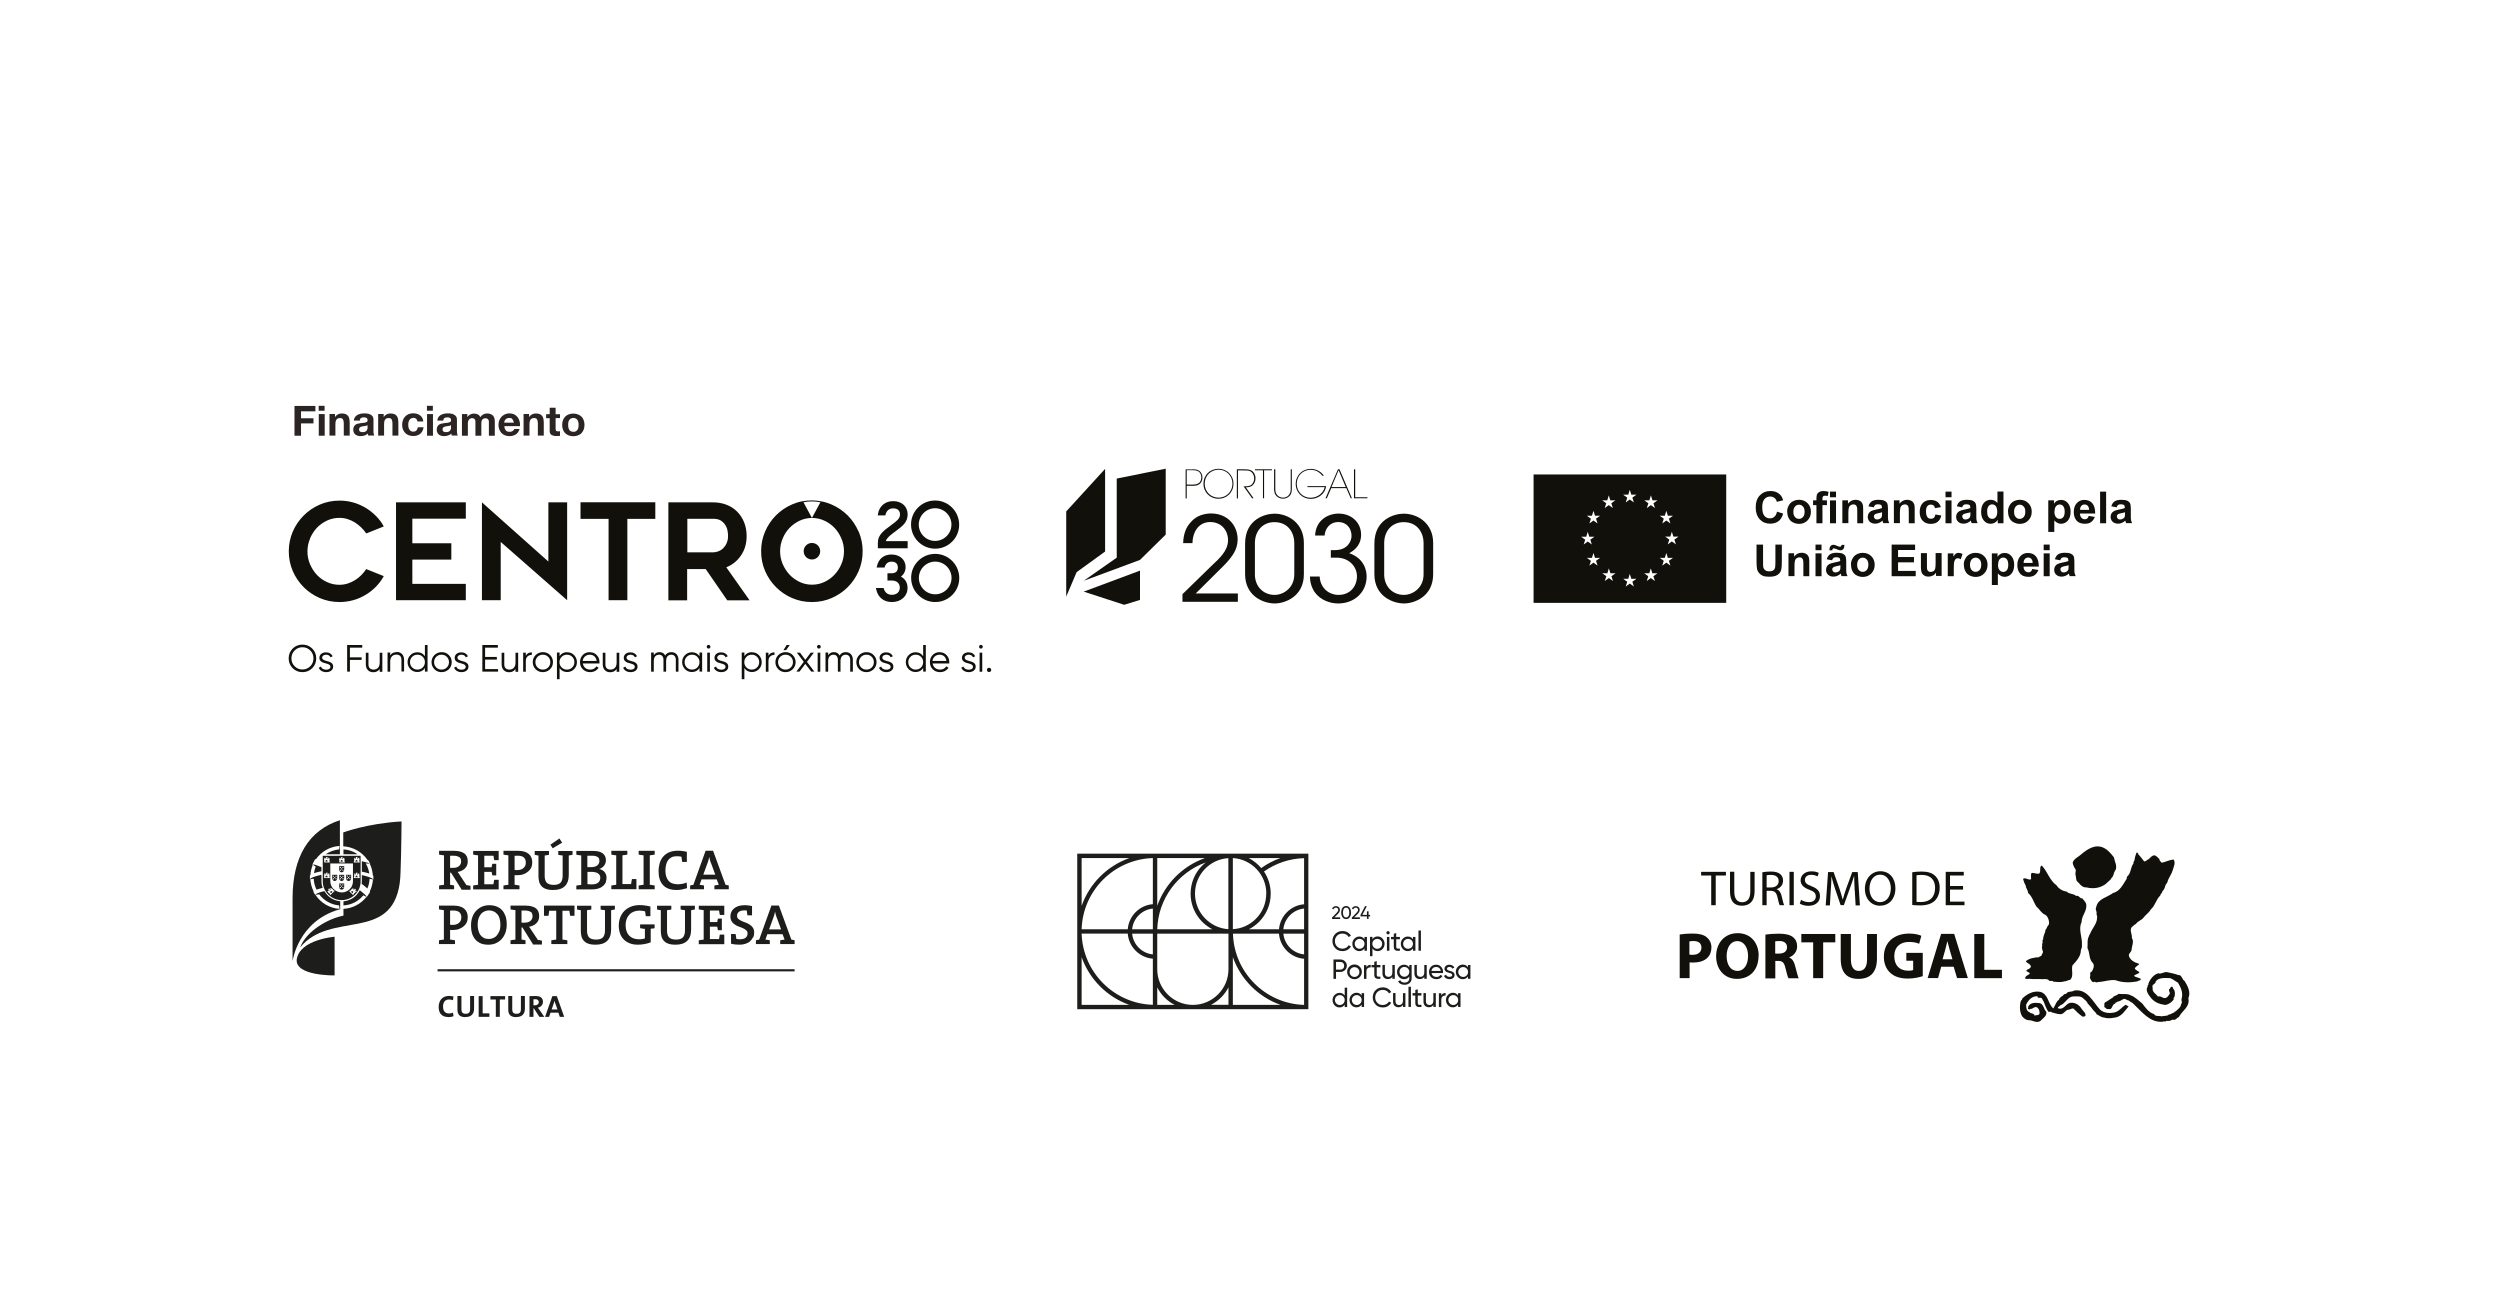 <?xml version="1.0" encoding="UTF-8"?> <svg xmlns="http://www.w3.org/2000/svg" id="Camada_1" data-name="Camada 1" version="1.1" viewBox="0 0 245 126.5"><defs><style> .cls-1 { fill: #2b2422; } .cls-1, .cls-2, .cls-3 { stroke-width: 0px; } .cls-2 { fill: #1d1d1b; } .cls-4 { fill: none; stroke: #1d1d1b; stroke-width: .21px; } .cls-3 { fill: #12100b; } </style></defs><g><path class="cls-1" d="M30.91,39.77v.54h-1.41v.68h1.22v.5h-1.22v1.21h-.64v-2.92h2.06Z"></path><path class="cls-1" d="M31.23,40.25v-.48h.58v.48h-.58ZM31.82,40.58v2.12h-.58v-2.12h.58Z"></path><path class="cls-1" d="M32.83,40.58v.29h.01c.07-.12.17-.21.29-.27.12-.06.24-.08.36-.08.16,0,.28.02.38.06.1.04.18.1.24.18.06.08.1.17.12.27.02.11.04.23.04.36v1.3h-.58v-1.2c0-.17-.03-.31-.08-.39-.05-.09-.15-.13-.29-.13-.16,0-.27.05-.34.14-.07.09-.11.25-.11.47v1.11h-.58v-2.12h.55Z"></path><path class="cls-1" d="M34.68,41.23c0-.14.04-.25.1-.34s.14-.16.23-.22c.09-.05.2-.09.31-.12.12-.02.23-.04.35-.04.11,0,.21,0,.32.02.11.01.21.04.3.09.09.04.16.1.22.18s.09.18.09.31v1.1c0,.1,0,.19.02.27.01.09.03.15.06.2h-.59s-.02-.07-.03-.1c0-.03-.01-.07-.01-.1-.09.1-.2.16-.33.2-.13.04-.25.06-.38.06-.1,0-.2-.01-.28-.04-.09-.02-.16-.06-.23-.11s-.12-.12-.15-.2c-.04-.08-.06-.17-.06-.28,0-.12.02-.22.06-.3.04-.08.1-.14.16-.19s.14-.08.23-.1c.09-.02.17-.04.26-.05s.17-.02.26-.03c.08,0,.16-.02.22-.04.07-.02.12-.04.16-.07s.06-.08.05-.14c0-.06,0-.11-.03-.15-.02-.04-.05-.07-.08-.09s-.07-.03-.12-.04-.09-.01-.15-.01c-.11,0-.2.02-.27.07-.07.05-.1.13-.11.25h-.58ZM36.02,41.66s-.05.04-.09.05-.08.02-.12.03c-.04,0-.09.01-.13.02-.05,0-.09.01-.14.02-.04,0-.09.02-.13.03-.04.01-.08.03-.11.05-.03.02-.06.05-.08.09s-.03.08-.03.14c0,.05,0,.1.03.13.02.04.05.06.08.08.03.02.07.03.11.04.04,0,.09.01.14.01.11,0,.2-.02.27-.06.06-.04.11-.08.14-.14.03-.05.05-.11.06-.16,0-.05,0-.1,0-.13v-.22Z"></path><path class="cls-1" d="M37.6,40.58v.29h.01c.07-.12.17-.21.29-.27.12-.06.24-.08.36-.08.16,0,.28.02.38.06.1.04.18.1.24.18.06.08.1.17.12.27.02.11.04.23.04.36v1.3h-.58v-1.2c0-.17-.03-.31-.08-.39-.05-.09-.15-.13-.29-.13-.16,0-.27.05-.34.14-.07.09-.11.25-.11.47v1.11h-.58v-2.12h.55Z"></path><path class="cls-1" d="M40.49,40.96c-.09,0-.17.02-.23.06-.06.04-.11.1-.15.16-.04.07-.07.14-.08.22-.02.08-.02.16-.02.24s0,.15.02.23c.02.08.04.15.08.21s.09.12.15.16.14.06.23.06c.14,0,.25-.04.32-.12.07-.08.12-.18.14-.31h.56c-.04.28-.15.5-.33.64-.18.15-.41.22-.69.22-.16,0-.3-.03-.44-.08s-.25-.13-.34-.22c-.09-.1-.16-.21-.22-.34-.05-.13-.08-.28-.08-.44s.02-.32.07-.46c.05-.14.12-.26.21-.36.09-.1.21-.18.34-.24.13-.06.29-.09.46-.09.13,0,.25.02.36.05s.22.08.31.15.17.15.22.25c.06.1.09.22.1.35h-.57c-.04-.24-.18-.36-.43-.36Z"></path><path class="cls-1" d="M41.84,40.25v-.48h.58v.48h-.58ZM42.43,40.58v2.12h-.58v-2.12h.58Z"></path><path class="cls-1" d="M42.86,41.23c0-.14.04-.25.1-.34s.14-.16.23-.22c.09-.05.2-.09.31-.12.12-.02.23-.04.35-.04.11,0,.21,0,.32.02.11.01.21.04.3.09.09.04.16.1.22.18s.09.18.09.31v1.1c0,.1,0,.19.02.27.01.09.03.15.06.2h-.59s-.02-.07-.03-.1c0-.03-.01-.07-.01-.1-.09.1-.2.16-.33.2-.13.04-.25.06-.38.06-.1,0-.2-.01-.28-.04-.09-.02-.16-.06-.23-.11s-.12-.12-.15-.2c-.04-.08-.06-.17-.06-.28,0-.12.02-.22.06-.3.04-.08.1-.14.16-.19s.14-.08.23-.1c.09-.02.17-.04.26-.05s.17-.02.26-.03c.08,0,.16-.02.22-.04.07-.02.12-.04.16-.07s.06-.08.05-.14c0-.06,0-.11-.03-.15-.02-.04-.05-.07-.08-.09s-.07-.03-.12-.04-.09-.01-.15-.01c-.11,0-.2.02-.27.07-.07.05-.1.13-.11.25h-.58ZM44.2,41.66s-.05.04-.09.05-.08.02-.12.03c-.04,0-.09.01-.13.02-.05,0-.09.01-.14.02-.04,0-.09.02-.13.03-.04.01-.08.03-.11.05-.03.02-.06.05-.08.09s-.03.08-.03.14c0,.05,0,.1.03.13.02.04.05.06.08.08.03.02.07.03.11.04.04,0,.09.01.14.01.11,0,.2-.02.27-.06.06-.04.11-.08.14-.14.03-.05.05-.11.06-.16,0-.05,0-.1,0-.13v-.22Z"></path><path class="cls-1" d="M45.8,40.58v.29h0c.08-.11.17-.19.28-.25.11-.06.23-.09.37-.09s.26.03.37.08.19.14.25.27c.06-.09.15-.17.26-.25.11-.07.24-.11.38-.11.11,0,.22.01.31.04.1.03.18.07.25.13.07.06.12.14.16.24s.06.21.06.35v1.42h-.58v-1.2c0-.07,0-.14,0-.2,0-.06-.02-.12-.05-.16-.02-.05-.06-.08-.11-.11-.05-.03-.11-.04-.19-.04s-.15.02-.2.05c-.05.03-.09.07-.12.12-.03.05-.05.11-.06.17,0,.06-.01.13-.01.19v1.18h-.58v-1.19c0-.06,0-.12,0-.19,0-.06-.01-.12-.03-.17s-.05-.09-.1-.12c-.05-.03-.12-.05-.21-.05-.03,0-.06,0-.11.02-.05.01-.09.04-.13.07-.04.03-.08.08-.11.15-.03.06-.05.15-.05.25v1.23h-.58v-2.12h.55Z"></path><path class="cls-1" d="M49.57,42.19c.09.08.21.13.38.13.12,0,.22-.03.3-.09s.14-.12.16-.19h.51c-.08.25-.21.44-.38.54s-.37.16-.61.16c-.17,0-.32-.03-.45-.08-.13-.05-.25-.13-.34-.23s-.16-.22-.21-.35-.08-.29-.08-.45.03-.31.08-.44.13-.25.22-.35c.1-.1.21-.18.34-.24.13-.06.28-.09.44-.09.18,0,.34.04.47.1.13.07.24.16.33.28s.15.25.19.4c.04.15.05.31.04.47h-1.53c0,.19.06.32.14.41ZM50.22,41.07c-.07-.08-.18-.11-.32-.11-.09,0-.17.02-.23.05-.06.03-.11.07-.15.12-.04.05-.06.1-.08.15-.02.05-.02.1-.03.14h.95c-.03-.15-.08-.26-.15-.34Z"></path><path class="cls-1" d="M51.85,40.58v.29h.01c.07-.12.17-.21.29-.27.12-.06.24-.08.36-.08.16,0,.28.02.38.06.1.04.18.1.24.18.06.08.1.17.12.27.02.11.04.23.04.36v1.3h-.58v-1.2c0-.17-.03-.31-.08-.39-.05-.09-.15-.13-.29-.13-.16,0-.27.05-.34.14-.07.09-.11.25-.11.47v1.11h-.58v-2.12h.55Z"></path><path class="cls-1" d="M54.88,40.58v.39h-.43v1.05c0,.1.02.16.05.2s.1.05.2.05c.03,0,.06,0,.09,0,.03,0,.06,0,.09-.01v.45s-.1.01-.16.02c-.06,0-.12,0-.18,0-.09,0-.18,0-.26-.02s-.15-.04-.21-.07c-.06-.04-.11-.09-.15-.15-.04-.07-.05-.15-.05-.26v-1.25h-.35v-.39h.35v-.63h.58v.63h.43Z"></path><path class="cls-1" d="M55.17,41.18c.05-.14.13-.26.22-.35.1-.1.21-.17.34-.22.13-.05.28-.08.45-.08s.32.03.45.08c.14.05.25.13.35.22s.17.21.22.35.08.29.08.46-.03.32-.08.46-.13.25-.22.35-.21.17-.35.22-.29.08-.45.08-.32-.03-.45-.08c-.13-.05-.25-.13-.34-.22-.1-.1-.17-.21-.22-.35s-.08-.29-.08-.46.03-.32.08-.46ZM55.7,41.89c.02.08.04.15.08.22s.09.12.16.15.15.06.25.06.18-.02.25-.06c.07-.04.12-.09.16-.15s.07-.14.08-.22c.02-.08.02-.16.02-.25s0-.17-.02-.25c-.02-.08-.04-.15-.08-.22-.04-.06-.09-.11-.16-.15-.07-.04-.15-.06-.25-.06s-.18.02-.25.06-.12.09-.16.15c-.04.06-.07.14-.08.22-.02.08-.02.16-.02.25s0,.17.02.25Z"></path></g><g><path class="cls-3" d="M29.64,63.17c-.37,0-.7.13-.96.39-.26.27-.39.58-.39.96s.13.69.39.96c.26.26.58.39.96.39s.7-.13.96-.39h0c.26-.27.39-.58.39-.96s-.13-.7-.39-.96c-.26-.26-.58-.39-.96-.39h0ZM30.72,64.52c0,.3-.1.56-.31.77-.21.21-.46.32-.77.32s-.56-.11-.77-.32c-.21-.21-.31-.47-.31-.77s.1-.56.31-.77c.21-.21.46-.32.77-.32s.56.11.77.32c.21.21.31.47.31.77Z"></path><path class="cls-3" d="M32.27,64.85c-.13-.04-.23-.07-.32-.09-.11-.03-.2-.07-.27-.11-.07-.05-.11-.11-.11-.2h0s0,0,0,0c0-.09.04-.16.11-.21.07-.05.17-.08.27-.08.22,0,.37.09.44.26h0s.21-.11.21-.11h0s0,0,0,0c-.06-.12-.14-.21-.26-.28-.11-.07-.25-.1-.4-.1-.18,0-.34.05-.46.15-.12.1-.18.23-.18.38,0,.13.04.23.11.31.07.08.17.13.27.17.12.04.23.07.32.09.11.03.2.07.27.11.07.05.11.11.11.2,0,.1-.04.17-.12.22-.08.05-.18.07-.3.07s-.23-.03-.32-.08c-.09-.05-.15-.13-.19-.23h0s-.21.12-.21.12h0s0,0,0,0c.05.13.14.23.27.31.13.08.28.12.46.12.2,0,.37-.05.49-.15.13-.1.19-.23.19-.39,0-.13-.04-.23-.11-.31-.07-.08-.17-.13-.27-.17h0Z"></path><polygon class="cls-3" points="34.02 65.82 34.29 65.82 34.29 64.67 35.44 64.67 35.44 64.42 34.29 64.42 34.29 63.47 35.5 63.47 35.5 63.21 34.02 63.21 34.02 65.82"></polygon><path class="cls-3" d="M37.21,63.96h0v.97c0,.23-.06.41-.17.52-.11.11-.25.17-.43.17-.16,0-.29-.05-.37-.13-.09-.09-.13-.22-.13-.38v-1.14h-.26v1.14c0,.23.07.42.2.56.13.14.31.21.54.21.27,0,.48-.11.62-.32v.28h.26v-1.87h-.25s0,0,0,0Z"></path><path class="cls-3" d="M38.85,63.91h0c-.27,0-.47.11-.61.32v-.28h-.26v1.87h.26v-.98c0-.23.06-.41.17-.52.11-.11.25-.17.43-.17.16,0,.28.04.37.13.09.09.13.22.13.38v1.14h.26v-1.14c0-.23-.07-.42-.2-.56-.13-.14-.31-.21-.54-.21h0Z"></path><path class="cls-3" d="M41.64,64.31c-.17-.26-.42-.39-.74-.39-.27,0-.5.1-.68.28-.19.19-.28.42-.28.69s.1.5.28.69c.19.19.41.28.68.28.32,0,.57-.13.74-.39v.35h.26v-2.61h-.26v1.09h0ZM41.43,64.37c.14.14.21.32.21.52s-.07.38-.21.52c-.14.14-.31.21-.52.21s-.38-.07-.52-.21c-.14-.14-.21-.32-.21-.52s.07-.38.21-.52c.14-.14.31-.21.52-.21s.38.07.52.21h0Z"></path><path class="cls-3" d="M43.28,63.91c-.27,0-.51.1-.7.28-.19.19-.29.42-.29.7s.1.51.29.7c.19.19.42.28.7.28s.51-.1.7-.28h0c.19-.19.29-.42.29-.7s-.1-.51-.29-.7c-.19-.19-.42-.28-.7-.28h0ZM44,64.89c0,.21-.07.38-.21.52-.14.14-.31.21-.52.21s-.38-.07-.52-.21c-.14-.14-.21-.32-.21-.52s.07-.38.21-.52c.14-.14.31-.21.52-.21s.38.07.52.21c.14.14.21.32.21.52h0Z"></path><path class="cls-3" d="M45.52,64.85h0c-.1-.03-.21-.06-.31-.09-.11-.03-.2-.07-.27-.11-.07-.05-.11-.11-.11-.2h0s0,0,0,0c0-.09.04-.16.11-.21.07-.05.17-.08.27-.08.22,0,.37.09.44.26h0s.21-.11.21-.11h0s0,0,0,0c-.06-.12-.14-.21-.26-.28-.11-.07-.25-.1-.4-.1-.18,0-.34.05-.46.15-.12.1-.18.23-.18.38,0,.13.04.23.11.31.07.08.17.13.27.17.12.04.23.07.32.09.11.03.2.07.27.11.07.05.11.11.11.2,0,.1-.04.17-.12.22-.08.05-.18.07-.3.07s-.23-.03-.32-.08c-.09-.05-.15-.13-.19-.23h0s-.21.12-.21.12h0s0,0,0,0c.05.12.14.23.27.31.13.08.28.12.46.12.2,0,.36-.05.49-.15.13-.1.19-.23.19-.39,0-.13-.04-.23-.11-.31-.07-.08-.17-.13-.27-.17h0Z"></path><polygon class="cls-3" points="47.54 64.64 48.69 64.64 48.69 64.38 47.54 64.38 47.54 63.47 48.79 63.47 48.79 63.21 47.27 63.21 47.27 65.82 48.81 65.82 48.81 65.57 47.54 65.57 47.54 64.64"></polygon><path class="cls-3" d="M50.52,63.96h0v.97c0,.23-.06.41-.17.52-.11.11-.25.17-.43.17-.16,0-.29-.05-.37-.13-.09-.09-.13-.22-.13-.38v-1.14h-.26v1.14c0,.23.07.42.2.56.13.14.31.21.54.21.27,0,.48-.11.62-.32v.28h.26v-1.87h-.25s0,0,0,0Z"></path><path class="cls-3" d="M51.53,64.25v-.29h-.26v1.87h.26v-1.04c0-.21.05-.36.17-.46.11-.1.25-.15.42-.15h0v-.25h0c-.27,0-.47.1-.58.32h0Z"></path><path class="cls-3" d="M53.2,63.91c-.27,0-.51.1-.7.28-.19.19-.29.42-.29.7s.1.51.29.7c.19.19.42.28.7.28s.51-.1.7-.28h0c.19-.19.29-.42.29-.7s-.1-.51-.29-.7c-.19-.19-.42-.28-.7-.28h0ZM53.93,64.89c0,.21-.07.38-.21.52-.14.14-.31.21-.52.21s-.38-.07-.52-.21c-.14-.14-.21-.32-.21-.52s.07-.38.21-.52c.14-.14.31-.21.52-.21s.38.07.52.21c.14.14.21.32.21.52h0Z"></path><path class="cls-3" d="M55.58,63.91c-.32,0-.57.13-.74.39v-.35h-.26v2.61h.26v-1.09c.17.26.42.39.74.39.27,0,.5-.1.68-.28.19-.19.28-.42.28-.69s-.1-.5-.28-.69c-.18-.19-.41-.28-.68-.28h0ZM55.56,64.16c.2,0,.38.07.52.21.14.14.21.32.21.52s-.07.38-.21.52c-.14.14-.31.21-.52.21s-.38-.07-.52-.21c-.14-.14-.21-.32-.21-.52s.07-.38.21-.52c.14-.14.31-.21.52-.21Z"></path><path class="cls-3" d="M57.81,63.91c-.29,0-.52.09-.7.28-.18.19-.27.42-.27.7s.09.52.28.7c.18.18.42.28.72.28.18,0,.34-.04.49-.12.14-.08.25-.18.34-.31h0s-.23-.14-.23-.14h0c-.05.1-.13.17-.23.23-.1.06-.22.09-.36.09-.2,0-.36-.05-.49-.16-.13-.11-.21-.26-.24-.44h1.63c0-.05,0-.09,0-.12,0-.27-.08-.5-.26-.69-.17-.19-.39-.29-.67-.29h0ZM57.1,64.77c.03-.18.1-.33.23-.44.13-.11.29-.17.48-.17.17,0,.31.05.44.16.12.11.2.26.22.45h-1.37Z"></path><path class="cls-3" d="M60.43,63.96h0v.97c0,.23-.06.41-.17.52-.11.11-.25.17-.43.17-.16,0-.29-.05-.37-.13-.09-.09-.13-.22-.13-.38v-1.14h-.26v1.14c0,.23.07.42.2.56.13.14.31.21.54.21.27,0,.48-.11.62-.32v.28h.26v-1.87h-.25s0,0,0,0Z"></path><path class="cls-3" d="M62.09,64.85h0c-.1-.03-.21-.06-.31-.09-.11-.03-.2-.07-.27-.11-.07-.05-.11-.11-.11-.2h0s0,0,0,0c0-.09.04-.16.11-.21.07-.05.17-.08.27-.08.22,0,.37.09.44.26h0s.21-.11.21-.11h0s0,0,0,0c-.06-.12-.14-.21-.26-.28-.11-.07-.25-.1-.4-.1-.18,0-.34.05-.46.15-.12.1-.18.23-.18.38,0,.13.04.23.11.31.07.08.17.13.27.17.12.04.23.07.32.09.11.03.2.07.27.11.07.05.11.11.11.2,0,.1-.04.17-.12.22-.08.05-.18.07-.3.07s-.23-.03-.32-.08c-.09-.05-.15-.13-.19-.23h0s-.21.12-.21.12h0s0,0,0,0c.05.12.14.23.27.31.13.08.28.12.46.12.2,0,.36-.05.49-.15.13-.1.19-.23.19-.39,0-.13-.04-.23-.11-.31-.07-.08-.17-.13-.27-.17h0Z"></path><path class="cls-3" d="M65.8,63.91h0s-.01,0-.01,0c-.27,0-.47.11-.6.33-.11-.22-.3-.33-.56-.33-.24,0-.43.1-.56.3v-.26h-.26v1.87h.26v-1.03c0-.21.05-.37.15-.48.1-.1.23-.15.37-.15.13,0,.24.04.31.13.08.09.12.21.12.37v1.16h.26v-1.03c0-.22.05-.38.14-.48.1-.1.22-.15.37-.15.13,0,.24.04.32.13.08.09.12.21.12.37v1.16h.26v-1.16c0-.23-.07-.41-.19-.55-.13-.13-.3-.2-.49-.2h0Z"></path><path class="cls-3" d="M68.55,64.31c-.17-.26-.42-.39-.74-.39-.27,0-.5.1-.68.28-.19.19-.28.42-.28.69s.1.5.28.69c.19.19.41.28.68.28.32,0,.57-.13.74-.39v.35h.26v-1.87h-.26v.35h0ZM68.34,64.37c.14.14.21.32.21.52s-.07.38-.21.52c-.14.14-.31.21-.52.21s-.38-.07-.52-.21c-.14-.14-.21-.32-.21-.52s.07-.38.21-.52c.14-.14.31-.21.52-.21s.38.07.52.21h0Z"></path><path class="cls-3" d="M69.44,63.2c-.05,0-.1.02-.13.05-.04.04-.05.08-.05.13s.02.1.05.13c.04.04.08.05.13.05s.1-.02.13-.05c.04-.04.05-.08.05-.13s-.02-.1-.05-.13c-.04-.04-.08-.05-.13-.05h0Z"></path><rect class="cls-3" x="69.31" y="63.96" width=".26" height="1.87"></rect><path class="cls-3" d="M70.98,64.85h0c-.1-.03-.21-.06-.31-.09-.11-.03-.2-.07-.27-.11-.07-.05-.11-.11-.11-.2h0s0,0,0,0c0-.09.04-.16.11-.21.07-.05.17-.08.27-.08.22,0,.37.09.44.26h0s.21-.11.21-.11h0s0,0,0,0c-.06-.12-.14-.21-.26-.28-.11-.07-.25-.1-.4-.1-.18,0-.34.05-.46.15-.12.1-.18.23-.18.38,0,.13.04.23.11.31.07.08.17.13.27.17.12.04.23.07.32.09.11.03.2.07.27.11.07.05.11.11.11.2,0,.1-.04.17-.12.22-.08.05-.18.07-.3.07s-.23-.03-.32-.08c-.09-.05-.15-.13-.19-.23h0s-.21.12-.21.12h0s0,0,0,0c.05.12.14.23.27.31.13.08.28.12.46.12.2,0,.36-.05.49-.15.13-.1.19-.23.19-.39,0-.13-.04-.23-.11-.31-.07-.08-.17-.13-.27-.17h0Z"></path><path class="cls-3" d="M73.69,63.91c-.32,0-.57.13-.74.39v-.35h-.26v2.61h.26v-1.09c.17.26.42.39.74.39.27,0,.5-.1.68-.28.19-.19.28-.42.28-.69s-.1-.5-.28-.69c-.18-.19-.41-.28-.68-.28h0ZM74.4,64.89c0,.21-.07.38-.21.52-.14.14-.31.21-.52.21s-.38-.07-.52-.21c-.14-.14-.21-.32-.21-.52s.07-.38.21-.52c.14-.14.31-.21.52-.21s.38.07.52.21c.14.14.21.32.21.52Z"></path><path class="cls-3" d="M75.31,64.25v-.29h-.26v1.87h.26v-1.04c0-.21.05-.36.17-.46.11-.1.25-.15.42-.15h0v-.25h0c-.27,0-.47.1-.58.32h0Z"></path><path class="cls-3" d="M76.98,63.91c-.27,0-.51.1-.7.28-.19.19-.29.42-.29.7s.1.51.29.7c.19.19.42.28.7.28s.51-.1.7-.28h0c.19-.19.29-.42.29-.7s-.1-.51-.29-.7c-.19-.19-.42-.28-.7-.28h0ZM77.71,64.89c0,.21-.07.38-.21.52-.14.14-.31.21-.52.21s-.38-.07-.52-.21c-.14-.14-.21-.32-.21-.52s.07-.38.21-.52c.14-.14.31-.21.52-.21s.38.07.52.21c.14.14.21.32.21.52Z"></path><polygon class="cls-3" points="77.39 63.22 77.4 63.21 77.09 63.21 76.78 63.71 77.04 63.71 77.39 63.22"></polygon><polygon class="cls-3" points="79.75 63.97 79.76 63.96 79.45 63.96 78.92 64.66 78.4 63.96 78.4 63.96 78.09 63.96 78.77 64.86 78.04 65.82 78.35 65.82 78.92 65.06 79.5 65.82 79.5 65.82 79.81 65.82 79.08 64.86 79.75 63.97"></polygon><path class="cls-3" d="M80.25,63.2c-.05,0-.1.02-.13.05-.04.04-.05.08-.05.13s.02.1.05.13c.04.04.08.05.13.05s.1-.02.13-.05c.04-.04.05-.08.05-.13s-.02-.1-.05-.13c-.04-.04-.08-.05-.13-.05h0Z"></path><rect class="cls-3" x="80.13" y="63.96" width=".26" height="1.87"></rect><path class="cls-3" d="M82.89,63.91h0s-.01,0-.01,0c-.27,0-.47.11-.6.33-.11-.22-.3-.33-.56-.33-.24,0-.43.1-.56.3v-.26h-.26v1.87h.26v-1.03c0-.22.05-.37.15-.48.1-.1.23-.15.37-.15.13,0,.24.04.31.13.08.09.12.21.12.37v1.16h.26v-1.03c0-.22.05-.38.14-.48.1-.1.22-.15.37-.15.13,0,.24.04.32.13.08.09.12.21.12.37v1.16h.26v-1.16c0-.23-.07-.41-.19-.55-.13-.13-.3-.2-.5-.2h0Z"></path><path class="cls-3" d="M84.91,63.91c-.27,0-.51.1-.7.28-.19.19-.29.42-.29.7s.1.51.29.7c.19.19.42.28.7.28s.51-.1.7-.28h0c.19-.19.29-.42.29-.7s-.1-.51-.29-.7c-.19-.19-.42-.28-.7-.28h0ZM85.64,64.89c0,.21-.07.38-.21.52-.14.14-.31.21-.52.21s-.38-.07-.52-.21c-.14-.14-.21-.32-.21-.52s.07-.38.21-.52c.14-.14.31-.21.52-.21s.38.07.52.21c.14.14.21.32.21.52h0Z"></path><path class="cls-3" d="M87.16,64.85h0c-.1-.03-.21-.06-.31-.09-.11-.03-.2-.07-.27-.11-.07-.05-.11-.11-.11-.2h0s0,0,0,0c0-.09.04-.16.11-.21.07-.05.17-.08.27-.08.22,0,.37.09.44.26h0s.21-.11.21-.11h0s0,0,0,0c-.06-.12-.14-.21-.26-.28-.11-.07-.25-.1-.4-.1-.18,0-.34.05-.46.15-.12.1-.18.23-.18.38,0,.13.04.23.11.31.07.08.17.13.27.17.12.04.23.07.32.09.11.03.2.07.27.11.07.05.11.11.11.2,0,.1-.04.17-.12.22-.08.05-.18.07-.3.07s-.23-.03-.32-.08c-.09-.05-.15-.13-.19-.23h0s-.21.12-.21.12h0s0,0,0,0c.05.12.14.23.27.31.13.08.28.12.46.12.2,0,.36-.05.49-.15.13-.1.19-.23.19-.39,0-.13-.04-.23-.11-.31-.07-.08-.17-.13-.27-.17h0Z"></path><path class="cls-3" d="M90.47,64.31c-.17-.26-.42-.39-.74-.39-.27,0-.5.1-.68.28-.19.19-.28.42-.28.69s.09.5.28.69c.19.19.41.28.68.28.32,0,.57-.13.74-.39v.35h.26v-2.61h-.26v1.09h0ZM90.26,64.37c.14.14.21.32.21.52s-.07.38-.21.52c-.14.14-.31.21-.52.21s-.38-.07-.52-.21c-.14-.14-.21-.32-.21-.52s.07-.38.21-.52c.14-.14.31-.21.52-.21s.38.07.52.21h0Z"></path><path class="cls-3" d="M92.1,63.91h0c-.29,0-.52.09-.7.28-.18.19-.27.42-.27.7s.09.52.28.7c.18.18.42.28.72.28.18,0,.35-.04.49-.12.14-.08.25-.18.34-.31h0s-.23-.14-.23-.14h0c-.05.1-.13.17-.23.23-.1.06-.22.09-.36.09-.2,0-.36-.05-.5-.16-.13-.11-.21-.26-.24-.44h1.63c0-.05,0-.09,0-.12,0-.27-.08-.5-.26-.69-.17-.19-.39-.29-.67-.29h0ZM91.61,64.33c.13-.11.29-.17.48-.17.17,0,.31.05.44.16.12.11.2.26.22.45h-1.37c.03-.18.1-.33.23-.44Z"></path><path class="cls-3" d="M95.23,64.85h0c-.1-.03-.21-.06-.31-.09-.11-.03-.2-.07-.27-.11-.07-.05-.11-.11-.11-.2h0s0,0,0,0c0-.09.04-.16.11-.21.07-.05.17-.08.27-.08.22,0,.37.09.44.26h0s.21-.11.21-.11h0s0,0,0,0c-.06-.12-.14-.21-.26-.28-.11-.07-.25-.1-.4-.1-.18,0-.34.05-.46.15-.12.1-.18.23-.18.38,0,.13.04.23.11.31.07.08.17.13.27.17.12.04.23.07.32.09.11.03.2.07.27.11.07.05.11.11.11.2,0,.1-.04.17-.12.22-.08.05-.18.07-.3.07s-.23-.03-.32-.08c-.09-.05-.15-.13-.19-.23h0s-.21.12-.21.12h0s0,0,0,0c.05.12.14.23.27.31.13.08.28.12.46.12.2,0,.36-.05.49-.15.13-.1.19-.23.19-.39,0-.13-.04-.23-.11-.31-.07-.08-.17-.13-.27-.17h0Z"></path><rect class="cls-3" x="96" y="63.96" width=".26" height="1.87"></rect><path class="cls-3" d="M96.13,63.2c-.05,0-.1.02-.13.05-.04.04-.05.08-.05.13s.02.1.05.13c.04.04.08.05.13.05s.1-.02.13-.05c.04-.04.05-.08.05-.13s-.02-.1-.05-.13c-.04-.04-.08-.05-.13-.05h0Z"></path><path class="cls-3" d="M97.08,65.5s-.09-.06-.15-.06-.11.02-.15.06c-.04.04-.06.09-.06.15s.02.11.06.15c.04.04.09.06.15.06s.11-.02.15-.06.06-.09.06-.15-.02-.11-.06-.15Z"></path><path class="cls-3" d="M116.84,45.99c.34,0,.52.03.71.17.17.12.29.38.29.64s-.12.52-.29.64c-.19.14-.38.17-.71.17h-.54v1.23h-.11v-2.84h.66ZM116.3,47.49h.55c.32,0,.48-.04.65-.16.14-.1.23-.33.23-.54s-.09-.45-.23-.55c-.16-.12-.32-.16-.65-.16h-.55v1.41h0s0,0,0,0Z"></path><path class="cls-3" d="M117.94,47.4c0-.85.66-1.46,1.47-1.46s1.47.62,1.47,1.47-.66,1.47-1.47,1.47-1.47-.62-1.47-1.47h0ZM118.06,47.41c0,.78.61,1.36,1.36,1.36s1.36-.58,1.36-1.37-.61-1.37-1.36-1.37-1.36.58-1.36,1.37h0s0,0,0,0Z"></path><path class="cls-3" d="M121.22,45.99h.65c.44,0,.62.04.76.12.23.11.41.43.41.76,0,.18-.05.4-.18.57-.21.27-.44.31-.77.32l.76,1.07h-.15l-.83-1.17h.08c.21,0,.54,0,.72-.18.18-.19.24-.39.24-.61,0-.24-.12-.52-.34-.66-.17-.11-.38-.11-.71-.11h-.54v2.74h-.11v-2.84h0Z"></path><path class="cls-3" d="M123.76,46.09h-.77v-.1h1.66v.1h-.77v2.74h-.11v-2.74h0Z"></path><path class="cls-3" d="M124.98,45.99v1.84c0,.28,0,.45.18.68.12.16.36.26.58.26s.45-.1.57-.26c.18-.23.18-.41.18-.68v-1.84h.11v1.84c0,.26,0,.64-.34.87-.15.11-.33.17-.53.17s-.38-.07-.53-.17c-.33-.23-.35-.62-.34-.87v-1.84h.12,0Z"></path><path class="cls-3" d="M129.59,46.62c-.11-.15-.25-.27-.4-.37-.22-.14-.48-.21-.75-.21-.75,0-1.36.58-1.36,1.37s.61,1.37,1.36,1.37c.36,0,.68-.13.92-.32.24-.2.41-.46.46-.72h-1.69v-.1h1.83c-.02.15-.06.29-.12.42-.23.48-.76.83-1.39.83-.81,0-1.47-.62-1.47-1.47s.66-1.47,1.47-1.47c.52,0,1.03.26,1.29.68h-.14,0s0,0,0,0Z"></path><path class="cls-3" d="M130.02,48.83h-.12l1.22-2.84h.15l1.22,2.84h-.12l-.43-.99h-1.48l-.43.99h0ZM131.18,46.09l-.69,1.64h1.39l-.69-1.64Z"></path><path class="cls-3" d="M132.7,45.99h.11v2.74h1.2v.1h-1.32v-2.84h0,0Z"></path><path class="cls-3" d="M115.89,58.22c.94-.91,1.87-1.83,2.81-2.74.78-.74,1.61-1.45,1.65-2.5,0-1.12-.76-1.82-1.75-1.82s-1.7.77-1.74,2.07h-.91c.02-.83.25-1.53.74-2.05.56-.68,1.4-.86,2-.86,1.58,0,2.62,1.15,2.6,2.61-.04.92-.46,1.56-1.3,2.44-.93.93-1.86,1.86-2.81,2.79h4.13v.82h-5.43v-.77h0s0,0,0,0Z"></path><path class="cls-3" d="M122.02,53.28c0-2.46,2.05-2.94,2.87-2.94,1.37,0,2.89.94,2.89,2.87v3.06c0,2.24-1.91,2.87-2.85,2.87-1.08,0-2.91-.69-2.91-2.87v-2.99h0ZM122.98,56.29c0,1.2.84,2.01,1.93,2.01.88,0,1.93-.69,1.93-2.01v-3.11c0-.84-.51-2.01-1.95-2.01-1.12,0-1.91.83-1.91,2.06v3.06h0Z"></path><path class="cls-3" d="M128.88,52.49c.06-1.54,1.3-2.16,2.3-2.16,1.22,0,2.21.83,2.21,2.09,0,.85-.51,1.45-1.17,1.79,1.51.52,1.71,1.75,1.71,2.28,0,1.55-1.2,2.65-2.79,2.65-.84,0-1.73-.36-2.24-1.03-.36-.47-.52-1.06-.53-1.61h.96c.05,1.14.92,1.8,1.85,1.8,1.13,0,1.8-.83,1.8-1.83,0-.91-.74-1.82-2-1.82h-.56v-.74h.42c1.22,0,1.61-.88,1.61-1.39,0-.77-.51-1.36-1.28-1.36-.88,0-1.31.67-1.36,1.32h-.93,0Z"></path><path class="cls-3" d="M134.69,53.28c0-2.46,2.05-2.94,2.87-2.94,1.37,0,2.89.94,2.89,2.87v3.06c0,2.24-1.91,2.87-2.85,2.87-1.08,0-2.91-.69-2.91-2.87v-2.99h0ZM135.65,56.29c0,1.2.84,2.01,1.93,2.01.88,0,1.93-.69,1.93-2.01v-3.11c0-.84-.51-2.01-1.95-2.01-1.12,0-1.91.83-1.91,2.06v3.06h0Z"></path><polygon class="cls-3" points="108.3 45.95 108.3 54.05 105.51 56.07 104.49 58.47 104.49 50.12 108.3 45.95"></polygon><polygon id="SVGID" class="cls-3" points="109.44 46.9 114.24 45.93 114.24 52.39 111.72 54.87 106.2 56.92 109.44 54.65 109.44 46.9"></polygon><polygon class="cls-3" points="111.72 55.92 106.2 57.98 110.17 59.27 111.72 58.79 111.72 55.92"></polygon><path class="cls-3" d="M150.29,46.5v12.58h18.88v-12.58h-18.88ZM163.15,50.54l.15-.48.15.48h.5l-.4.29.15.47-.4-.29-.4.29.15-.47-.4-.29h.5,0ZM154.95,52.6h.5l.15-.48.15.48h.5l-.4.29.15.47-.4-.29-.4.29.15-.47-.4-.29h0ZM156.56,55.43l-.4-.29-.4.29.15-.47-.4-.29h.5l.15-.48.15.48h.5l-.4.29.15.47h0ZM156.41,50.83l.15.47-.4-.29-.4.29.15-.47-.4-.29h.5l.15-.48.15.48h.5l-.4.29h0ZM157.51,49.03l.15-.48.15.48h.5l-.4.29.15.47-.4-.29-.4.29.15-.47-.4-.29h.5,0ZM158.07,56.94l-.4-.29-.4.29.15-.47-.4-.29h.5l.15-.48.15.48h.5l-.4.29.15.47h0ZM160.12,57.48l-.4-.29-.4.29.15-.47-.4-.29h.5l.15-.48.15.48h.5l-.4.29.15.47h0ZM159.97,48.77l.15.47-.4-.29-.4.29.15-.47-.4-.29h.5l.15-.48.15.48h.5l-.4.29h0ZM162.18,56.94l-.4-.29-.4.29.15-.47-.4-.29h.5l.15-.48.15.48h.5l-.4.29.15.47h0ZM162.04,49.32l.15.47-.4-.29-.4.29.15-.47-.4-.29h.5l.15-.48.15.48h.5l-.4.29h0ZM163.7,55.43l-.4-.29-.4.29.15-.47-.4-.29h.5l.15-.48.15.48h.5l-.4.29.15.47h0ZM164.24,53.35l-.4-.29-.4.29.15-.47-.4-.29h.5l.15-.48.15.48h.5l-.4.29.15.47h0Z"></path><path class="cls-3" d="M174.14,50.14l.61.19c-.09.34-.25.59-.46.75-.22.16-.49.24-.82.24-.41,0-.75-.14-1.01-.42-.26-.28-.4-.67-.4-1.15,0-.52.13-.92.4-1.2.27-.28.62-.43,1.05-.43.38,0,.69.11.92.34.14.13.25.32.32.57l-.62.15c-.04-.16-.11-.29-.23-.38-.12-.09-.26-.14-.42-.14-.23,0-.41.08-.56.25-.14.16-.22.43-.22.8,0,.39.07.67.21.84s.32.25.55.25c.17,0,.31-.05.43-.16.12-.1.21-.27.26-.5h0s0,0,0,0Z"></path><path class="cls-3" d="M175.14,50.12c0-.2.05-.39.15-.57.1-.19.23-.33.41-.42.18-.1.38-.15.6-.15.34,0,.62.11.84.33.22.22.33.5.33.84s-.11.62-.33.85c-.22.23-.5.34-.83.34-.21,0-.4-.05-.59-.14-.19-.09-.33-.23-.42-.41-.1-.18-.15-.4-.15-.66h0ZM175.75,50.16c0,.22.05.39.16.51.1.12.23.18.39.18s.28-.06.39-.18.16-.29.16-.52-.05-.39-.16-.51-.23-.18-.39-.18-.28.06-.39.18c-.1.12-.16.29-.16.51h0s0,0,0,0Z"></path><path class="cls-3" d="M177.68,49.03h.33v-.17c0-.19.02-.33.06-.42.04-.09.11-.17.22-.23.11-.06.24-.09.41-.09s.34.03.5.08l-.08.41c-.09-.02-.19-.03-.27-.03s-.15.02-.19.06c-.04.04-.06.12-.06.23v.16h.44v.47h-.44v1.78h-.59v-1.78h-.33v-.47h0s0,0,0,0ZM179.34,48.73v-.55h.59v.55h-.59ZM179.34,51.28v-2.24h.59v2.24h-.59Z"></path><path class="cls-3" d="M182.6,51.28h-.59v-1.15c0-.24-.01-.4-.04-.47s-.07-.13-.12-.17c-.06-.04-.13-.06-.21-.06-.1,0-.2.03-.28.08s-.14.13-.17.23c-.03.09-.05.26-.05.52v1.01h-.59v-2.24h.55v.33c.2-.25.44-.38.74-.38.13,0,.25.02.36.07.11.05.19.11.24.18s.09.16.12.25c.02.09.03.23.03.4v1.4h0Z"></path><path class="cls-3" d="M183.65,49.72l-.54-.1c.06-.22.17-.38.31-.48s.37-.16.66-.16c.26,0,.46.03.59.09.13.06.22.14.27.24.05.1.08.27.08.53v.69c0,.2,0,.34.02.44.02.09.06.19.11.3h-.59s-.04-.1-.06-.18c0-.04-.02-.06-.02-.07-.1.1-.21.17-.33.22-.11.05-.24.08-.37.08-.23,0-.41-.06-.54-.19-.13-.12-.2-.28-.2-.48,0-.13.03-.24.09-.34.06-.1.15-.18.25-.23s.27-.1.47-.14c.28-.05.47-.1.58-.15v-.06c0-.11-.03-.2-.08-.24s-.16-.07-.32-.07c-.1,0-.19.02-.25.06-.06.04-.11.11-.14.22h0s0,0,0,0ZM184.44,50.2c-.08.03-.2.06-.36.09-.17.04-.27.07-.32.1-.08.06-.12.12-.12.21s.03.15.09.22.14.09.24.09c.11,0,.21-.04.31-.1.07-.05.12-.12.14-.2.02-.05.02-.15.02-.29v-.12h0s0,0,0,0Z"></path><path class="cls-3" d="M187.65,51.28h-.59v-1.15c0-.24-.01-.4-.04-.47s-.07-.13-.12-.17c-.06-.04-.13-.06-.21-.06-.1,0-.2.03-.28.08s-.14.13-.17.23c-.03.09-.05.26-.05.52v1.01h-.59v-2.24h.55v.33c.2-.25.44-.38.74-.38.13,0,.25.02.36.07.11.05.19.11.24.18s.09.16.12.25c.02.09.03.23.03.4v1.4h0Z"></path><path class="cls-3" d="M190.21,49.7l-.58.1c-.02-.12-.07-.21-.13-.26s-.16-.09-.27-.09c-.15,0-.26.05-.35.15s-.13.27-.13.51c0,.27.05.45.13.56s.21.17.36.17c.11,0,.21-.03.28-.09.07-.07.12-.17.15-.33l.58.1c-.06.27-.18.47-.35.61s-.4.21-.69.21c-.33,0-.59-.1-.79-.31-.2-.21-.29-.49-.29-.86s.1-.66.29-.86c.2-.21.46-.31.79-.31.27,0,.49.06.65.18s.28.3.35.54h0s0,0,0,0Z"></path><path class="cls-3" d="M190.66,48.73v-.55h.59v.55h-.59ZM190.66,51.28v-2.24h.59v2.24h-.59Z"></path><path class="cls-3" d="M192.31,49.72l-.54-.1c.06-.22.17-.38.31-.48s.37-.16.66-.16c.26,0,.46.03.59.09.13.06.22.14.27.24.05.1.08.27.08.53v.69c0,.2,0,.34.02.44s.06.19.11.3h-.59s-.04-.1-.06-.18c0-.04-.02-.06-.02-.07-.1.1-.21.17-.33.22-.11.05-.24.08-.37.08-.23,0-.41-.06-.54-.19-.13-.12-.2-.28-.2-.48,0-.13.03-.24.09-.34.06-.1.15-.18.25-.23.11-.05.27-.1.47-.14.28-.05.47-.1.58-.15v-.06c0-.11-.03-.2-.08-.24s-.16-.07-.32-.07c-.1,0-.19.02-.25.06-.06.04-.11.11-.14.22h0s0,0,0,0ZM193.1,50.2c-.08.03-.2.06-.36.09-.17.04-.27.07-.32.1-.08.06-.12.12-.12.21s.03.15.09.22.14.09.24.09c.11,0,.21-.04.31-.1.07-.05.12-.12.14-.2.02-.05.02-.15.02-.29v-.12h0s0,0,0,0Z"></path><path class="cls-3" d="M196.33,51.28h-.55v-.33c-.09.13-.2.23-.32.29s-.25.09-.38.09c-.26,0-.48-.1-.66-.31-.18-.21-.27-.5-.27-.87s.09-.67.27-.87c.18-.2.4-.3.68-.3.25,0,.47.1.65.31v-1.12h.59v3.1h0ZM194.74,50.1c0,.24.03.41.1.52.09.15.23.23.4.23.14,0,.25-.06.35-.17.09-.12.14-.29.14-.52,0-.26-.05-.44-.14-.56-.09-.11-.21-.17-.36-.17s-.26.06-.35.17-.14.28-.14.5h0s0,0,0,0Z"></path><path class="cls-3" d="M196.78,50.12c0-.2.05-.39.15-.57.1-.19.23-.33.41-.42.18-.1.38-.15.6-.15.34,0,.62.11.84.33.22.22.33.5.33.84s-.11.62-.33.85-.5.34-.83.34c-.21,0-.4-.05-.59-.14-.19-.09-.33-.23-.42-.41-.1-.18-.15-.4-.15-.66h0ZM197.38,50.16c0,.22.05.39.16.51.1.12.23.18.39.18s.28-.06.39-.18.16-.29.16-.52-.05-.39-.16-.51-.23-.18-.39-.18-.28.06-.39.18c-.1.12-.16.29-.16.51h0s0,0,0,0Z"></path><path class="cls-3" d="M200.74,49.03h.55v.33c.07-.11.17-.21.29-.27.12-.07.26-.1.41-.1.26,0,.48.1.66.31.18.21.27.49.27.85s-.09.67-.27.87-.4.31-.67.31c-.12,0-.23-.03-.34-.08s-.21-.13-.32-.25v1.13h-.59v-3.1h0s0,0,0,0ZM201.33,50.11c0,.25.05.44.15.56s.22.18.37.18.25-.06.35-.17c.09-.11.14-.29.14-.54,0-.23-.05-.41-.14-.53s-.21-.17-.35-.17-.26.06-.36.17c-.09.11-.14.28-.14.5h0s0,0,0,0Z"></path><path class="cls-3" d="M204.7,50.56l.59.1c-.08.22-.2.38-.36.5s-.37.17-.62.17c-.39,0-.68-.13-.86-.38-.15-.21-.22-.46-.22-.77,0-.37.1-.66.29-.87.2-.21.44-.32.74-.32.33,0,.6.11.79.33.19.22.28.56.28,1.01h-1.49c0,.18.05.31.14.41s.21.15.34.15c.09,0,.17-.03.23-.08s.11-.13.14-.24h0s0,0,0,0ZM204.73,49.96c0-.17-.05-.3-.13-.39-.08-.09-.19-.13-.31-.13-.13,0-.24.05-.32.14-.08.09-.13.22-.12.39h.89,0Z"></path><path class="cls-3" d="M205.81,51.28v-3.1h.59v3.1h-.59Z"></path><path class="cls-3" d="M207.45,49.72l-.54-.1c.06-.22.17-.38.31-.48s.37-.16.66-.16c.26,0,.46.03.59.09.13.06.22.14.27.24.05.1.08.27.08.53v.69c0,.2,0,.34.02.44s.06.19.11.3h-.59s-.04-.1-.06-.18c0-.04-.02-.06-.02-.07-.1.1-.21.17-.33.22-.11.05-.24.08-.37.08-.23,0-.41-.06-.54-.19-.13-.12-.2-.28-.2-.48,0-.13.03-.24.09-.34.06-.1.15-.18.25-.23.11-.05.27-.1.47-.14.28-.05.47-.1.58-.15v-.06c0-.11-.03-.2-.08-.24s-.16-.07-.32-.07c-.1,0-.19.02-.25.06-.06.04-.11.11-.14.22h0s0,0,0,0ZM208.25,50.2c-.08.03-.2.06-.36.09s-.27.07-.32.1c-.08.06-.12.12-.12.21s.03.15.09.22.14.09.24.09c.11,0,.21-.04.31-.1.07-.05.12-.12.14-.2.02-.05.02-.15.02-.29v-.12h0s0,0,0,0Z"></path><path class="cls-3" d="M172.15,53.37h.63v1.68c0,.27,0,.44.02.52.03.13.09.23.19.31s.24.11.41.11.31-.04.4-.11.14-.16.16-.27.03-.28.03-.53v-1.71h.63v1.63c0,.37-.02.63-.05.79-.03.15-.09.28-.19.39s-.21.19-.37.25-.35.09-.6.09c-.3,0-.52-.03-.67-.1-.15-.07-.27-.16-.36-.27-.09-.11-.15-.23-.18-.34-.04-.18-.06-.44-.06-.79v-1.66h0Z"></path><path class="cls-3" d="M177.32,56.47h-.59v-1.15c0-.24-.01-.4-.04-.47s-.07-.13-.12-.17c-.06-.04-.13-.06-.21-.06-.1,0-.2.03-.28.08s-.14.13-.17.23c-.03.09-.05.26-.05.52v1.01h-.59v-2.24h.55v.33c.2-.25.44-.38.74-.38.13,0,.25.02.36.07.11.05.19.11.24.18.06.07.09.16.12.25.02.09.03.23.03.4v1.4h0Z"></path><path class="cls-3" d="M177.92,53.92v-.55h.59v.55h-.59ZM177.92,56.47v-2.24h.59v2.24h-.59Z"></path><path class="cls-3" d="M179.56,54.91l-.54-.1c.06-.22.17-.38.31-.48s.37-.16.66-.16c.26,0,.46.03.59.09.13.06.22.14.27.24.05.1.08.27.08.53v.69c0,.2,0,.34.02.44s.06.19.11.3h-.59s-.04-.1-.06-.18c0-.04-.02-.06-.02-.07-.1.1-.21.17-.33.22-.11.05-.24.08-.37.08-.23,0-.41-.06-.54-.19-.13-.12-.2-.28-.2-.48,0-.13.03-.24.09-.34.06-.1.15-.18.25-.23s.27-.1.47-.14c.28-.05.47-.1.58-.15v-.06c0-.11-.03-.2-.08-.24s-.16-.07-.32-.07c-.1,0-.19.02-.25.06-.06.04-.11.11-.14.22h0s0,0,0,0ZM179.56,53.93h-.27v-.08c0-.15.04-.26.11-.34.07-.08.16-.12.28-.12.05,0,.09,0,.14.02s.12.04.23.09.2.08.26.08c.05,0,.08-.01.11-.04.03-.03.05-.08.06-.14h.27c0,.19-.04.33-.11.41-.07.08-.16.12-.27.12-.05,0-.09,0-.14-.02-.03,0-.11-.04-.24-.09-.13-.05-.23-.08-.28-.08-.05,0-.08.01-.1.04-.03.03-.04.08-.04.14h0ZM180.36,55.39c-.08.03-.2.06-.36.09-.17.04-.27.07-.32.1-.08.06-.12.12-.12.21s.03.15.09.22.14.09.24.09c.11,0,.21-.04.31-.1.07-.05.12-.12.14-.2.02-.05.02-.15.02-.29v-.12h0s0,0,0,0Z"></path><path class="cls-3" d="M181.39,55.32c0-.2.05-.39.15-.57.1-.19.23-.33.41-.42.18-.1.38-.15.6-.15.34,0,.62.11.84.33.22.22.33.5.33.84s-.11.62-.33.85c-.22.22-.5.34-.83.34-.21,0-.4-.05-.59-.14-.19-.09-.33-.23-.42-.41-.1-.18-.15-.4-.15-.66h0ZM182,55.35c0,.22.05.39.16.51.1.12.23.18.39.18s.28-.06.39-.18c.1-.12.16-.29.16-.52s-.05-.39-.16-.51-.23-.18-.39-.18-.28.06-.39.18c-.1.12-.16.29-.16.51h0s0,0,0,0Z"></path><path class="cls-3" d="M185.38,56.47v-3.1h2.3v.53h-1.67v.69h1.56v.52h-1.56v.84h1.73v.52h-2.36Z"></path><path class="cls-3" d="M189.73,56.47v-.34c-.08.12-.19.22-.32.28s-.27.1-.42.1-.29-.03-.4-.1c-.12-.07-.21-.16-.26-.28-.05-.12-.08-.28-.08-.5v-1.42h.59v1.03c0,.32,0,.51.03.58.02.07.06.13.12.17s.13.06.22.06c.1,0,.19-.03.27-.08s.13-.12.16-.21c.03-.08.05-.28.05-.61v-.95h.59v2.24h-.55s0,0,0,0Z"></path><path class="cls-3" d="M191.47,56.47h-.59v-2.24h.55v.32c.09-.15.18-.25.25-.3.08-.05.16-.07.26-.07.13,0,.26.04.39.11l-.18.52c-.1-.07-.19-.1-.28-.1s-.15.02-.21.07-.1.13-.14.25-.05.37-.05.75v.69h0Z"></path><path class="cls-3" d="M192.45,55.32c0-.2.05-.39.15-.57.1-.19.23-.33.41-.42.18-.1.38-.15.6-.15.34,0,.62.11.84.33.22.22.33.5.33.84s-.11.62-.33.85c-.22.23-.5.34-.83.34-.21,0-.4-.05-.59-.14-.19-.09-.33-.23-.42-.41-.1-.18-.15-.4-.15-.66h0ZM193.06,55.35c0,.22.05.39.16.51.1.12.23.18.39.18s.28-.06.39-.18.16-.29.16-.52-.05-.39-.16-.51-.23-.18-.39-.18-.28.06-.39.18c-.1.12-.16.29-.16.51h0s0,0,0,0Z"></path><path class="cls-3" d="M195.21,54.23h.55v.33c.07-.11.17-.21.29-.27.12-.07.26-.1.41-.1.26,0,.48.1.66.31.18.21.27.49.27.85s-.09.67-.27.87-.4.31-.67.31c-.12,0-.23-.03-.34-.08s-.21-.13-.32-.25v1.13h-.59v-3.1h0s0,0,0,0ZM195.8,55.31c0,.25.05.44.15.56s.22.18.37.18.25-.06.35-.17c.09-.11.14-.29.14-.54,0-.23-.05-.41-.14-.53-.09-.11-.21-.17-.35-.17s-.26.06-.36.17c-.09.11-.14.28-.14.5h0s0,0,0,0Z"></path><path class="cls-3" d="M199.17,55.76l.59.1c-.08.22-.2.38-.36.5s-.37.17-.62.17c-.39,0-.68-.13-.86-.38-.15-.21-.22-.46-.22-.77,0-.37.1-.66.29-.87s.44-.32.74-.32c.33,0,.6.11.79.33.19.22.28.56.28,1.01h-1.49c0,.18.05.31.14.41s.21.15.34.15c.09,0,.17-.03.23-.08s.11-.13.14-.24h0s0,0,0,0ZM199.2,55.16c0-.17-.05-.3-.13-.39-.08-.09-.19-.13-.31-.13-.13,0-.24.05-.32.14-.08.09-.13.22-.12.39h.89,0Z"></path><path class="cls-3" d="M200.28,53.92v-.55h.59v.55h-.59ZM200.28,56.47v-2.24h.59v2.24h-.59Z"></path><path class="cls-3" d="M201.92,54.91l-.54-.1c.06-.22.17-.38.31-.48s.37-.16.66-.16c.26,0,.46.03.59.09.13.06.22.14.27.24.05.1.08.27.08.53v.69c0,.2,0,.34.02.44.02.09.06.19.11.3h-.59s-.04-.1-.06-.18c0-.04-.02-.06-.02-.07-.1.1-.21.17-.33.22-.11.05-.24.08-.37.08-.23,0-.41-.06-.54-.19-.13-.12-.2-.28-.2-.48,0-.13.03-.24.09-.34.06-.1.15-.18.25-.23.11-.05.27-.1.47-.14.28-.05.47-.1.58-.15v-.06c0-.11-.03-.2-.08-.24s-.16-.07-.32-.07c-.1,0-.19.02-.25.06-.06.04-.11.11-.14.22h0s0,0,0,0ZM202.72,55.39c-.08.03-.2.06-.36.09s-.27.07-.32.1c-.08.06-.12.12-.12.21s.03.15.09.22.14.09.24.09c.11,0,.21-.04.31-.1.07-.05.12-.12.14-.2.02-.05.02-.15.02-.29v-.12h0s0,0,0,0Z"></path><path class="cls-3" d="M30.38,52.8c-.17.4-.25.81-.25,1.24s.08.85.25,1.25c.17.39.39.74.67,1.04.28.3.61.54.99.71.38.18.79.27,1.23.27.27,0,.53-.04.79-.12.25-.08.49-.19.72-.33.23-.14.43-.3.62-.49.19-.19.35-.39.49-.6l1.72.69c-.21.39-.47.73-.77,1.04-.31.31-.64.58-1.02.8-.37.22-.77.4-1.21.52s-.88.18-1.34.18c-.68,0-1.32-.13-1.93-.39-.6-.26-1.13-.62-1.58-1.07-.45-.45-.81-.98-1.07-1.58-.26-.6-.39-1.25-.39-1.93s.13-1.32.39-1.93c.26-.6.62-1.13,1.07-1.58.45-.45.98-.81,1.58-1.07.6-.26,1.25-.39,1.93-.39.46,0,.91.06,1.34.18.43.12.83.3,1.21.52.37.22.71.49,1.02.8.31.31.56.65.77,1.03l-1.72.69c-.14-.21-.3-.41-.49-.59-.19-.18-.4-.35-.62-.49-.23-.14-.47-.25-.72-.33-.25-.08-.52-.12-.79-.12-.44,0-.85.09-1.23.27-.38.18-.71.42-.99.71-.28.3-.5.65-.67,1.04h0ZM38.81,58.82h6.84v-1.6h-5.24v-2.38h3.82v-1.6h-3.82v-2.41h5.24v-1.6h-6.84v9.6ZM53.74,55.03l-6.51-5.8v9.59h1.84v-5.71l6.51,5.71v-9.59h-1.84v5.8h0ZM56.89,50.85h2.75v7.97h1.84v-7.97h2.74v-1.63h-7.33v1.63h0ZM71.18,55.6l2.28,3.23h-2.19l-2.11-3.06h-1.82v3.06h-1.84v-9.6h4.36c.49,0,.94.08,1.35.24.41.16.76.39,1.04.68.29.29.51.64.68,1.05.16.41.24.85.24,1.33,0,.73-.18,1.36-.55,1.9-.36.54-.85.93-1.45,1.17h0ZM70.86,53.74c.14-.14.26-.3.35-.51.09-.2.14-.44.14-.71,0-.14-.02-.31-.05-.5-.03-.19-.1-.38-.21-.55-.1-.17-.25-.32-.44-.45-.19-.12-.45-.18-.77-.18h-2.52v3.29h2.52c.17,0,.34-.03.52-.1.18-.07.34-.17.48-.3ZM87.83,52.01c.57-.42,1.12-.81,1.12-1.59s-.57-1.31-1.42-1.31c-.79,0-1.37.5-1.49,1.27l-.02.13h.74c.1-.46.36-.69.78-.69s.66.22.66.6c0,.4-.32.64-.81,1l-.13.1c-.63.46-1.23.9-1.23,1.65v.56h2.92s0-.7,0-.7h-2.14c.08-.34.66-.76,1.02-1.01h0ZM93.99,56.95c-.13,1.05-.98,1.9-2.03,2.03-1.54.2-2.84-1.11-2.65-2.65.13-1.05.98-1.9,2.03-2.03,1.54-.2,2.84,1.11,2.65,2.65h0ZM93.23,56.37c-.11-.66-.64-1.2-1.31-1.31-1.09-.18-2.03.76-1.85,1.85.11.66.64,1.2,1.31,1.31,1.09.18,2.03-.76,1.85-1.85ZM89.3,51.1c.13-1.05.98-1.9,2.03-2.03,1.54-.2,2.84,1.11,2.65,2.65-.13,1.05-.98,1.9-2.03,2.03-1.54.2-2.84-1.11-2.65-2.65h0ZM90.06,51.68c.11.66.64,1.2,1.31,1.31,1.09.18,2.03-.76,1.85-1.85-.11-.66-.64-1.2-1.31-1.31-1.09-.18-2.03.76-1.85,1.85h0ZM84.15,52.09c.26.61.39,1.25.39,1.93s-.13,1.34-.39,1.94c-.26.6-.62,1.13-1.07,1.58-.45.45-.98.81-1.58,1.07-.6.26-1.25.39-1.94.39s-1.32-.13-1.93-.39c-.6-.26-1.13-.62-1.58-1.07-.45-.45-.81-.98-1.07-1.58-.26-.6-.39-1.25-.39-1.94s.13-1.33.39-1.93c.26-.61.62-1.14,1.07-1.59.45-.45.98-.81,1.58-1.07.3-.13.61-.23.93-.29h0s.04,0,.06-.01c.02,0,.04,0,.05-.01h0c.29-.05.58-.08.89-.08s.61.03.9.09c.36.06.7.17,1.03.31.6.26,1.13.62,1.58,1.07.45.45.81.98,1.07,1.59h0ZM78.74,49.22l.83,1.54h0l.83-1.54c-.27-.05-.55-.08-.83-.08s-.57.03-.83.08h0ZM82.71,54.02c0-.43-.08-.84-.25-1.24-.17-.4-.39-.75-.67-1.04-.28-.3-.62-.54-.99-.71-.38-.18-.79-.27-1.22-.27s-.84.09-1.22.27c-.38.18-.71.42-.99.71s-.51.64-.67,1.04c-.17.4-.25.81-.25,1.24s.08.85.25,1.25c.17.39.39.74.67,1.04.28.3.62.54.99.72.38.18.79.27,1.22.27s.84-.09,1.22-.27c.38-.18.71-.42.99-.72.28-.3.51-.65.67-1.04.17-.39.25-.81.25-1.25ZM79.57,53.21c-.45,0-.81.36-.81.81s.36.81.81.81.81-.36.81-.81-.36-.81-.81-.81ZM88.3,56.5c.29-.22.45-.55.45-.93,0-.72-.57-1.23-1.38-1.23-.75,0-1.28.43-1.43,1.15l-.03.13h.78c.08-.37.33-.58.69-.58.18,0,.61.06.61.57,0,.37-.21.57-.61.57h-.41v.71h.41c.5,0,.8.27.8.7s-.31.7-.78.7c-.42,0-.69-.23-.81-.67h-.75s.03.14.03.14c.16.77.73,1.24,1.53,1.24.9,0,1.54-.57,1.54-1.39,0-.49-.23-.88-.64-1.1h0Z"></path></g><g><g><path class="cls-2" d="M130.86,92.92c-.19-.19-.28-.42-.28-.7s.09-.51.28-.7c.19-.19.43-.28.71-.28.35,0,.66.18.82.46l-.22.13c-.11-.21-.34-.34-.6-.34-.22,0-.4.07-.54.21s-.21.32-.21.53.07.38.21.53c.14.14.32.21.54.21.26,0,.49-.14.6-.34l.22.12c-.08.14-.19.25-.34.34-.15.08-.31.12-.48.12-.29,0-.53-.09-.71-.28Z"></path><path class="cls-2" d="M133.72,91.82h.24v1.35h-.24v-.23c-.12.18-.29.27-.51.27-.19,0-.35-.07-.48-.21s-.2-.31-.2-.51.07-.37.2-.5c.13-.14.3-.21.48-.21.22,0,.4.09.51.27v-.23ZM133.58,92.84c.09-.09.14-.21.14-.35s-.05-.25-.14-.34c-.09-.09-.21-.14-.34-.14s-.25.05-.34.14c-.09.09-.14.21-.14.34s.05.25.14.35c.09.09.21.14.34.14s.25-.05.34-.14Z"></path><path class="cls-2" d="M135.49,91.99c.13.14.2.31.2.5s-.07.37-.2.51-.3.21-.48.21c-.22,0-.4-.09-.51-.27v.77h-.24v-1.9h.24v.23c.12-.18.29-.27.51-.27.19,0,.35.07.48.21ZM135.31,92.84c.09-.09.14-.21.14-.35s-.05-.25-.14-.34c-.09-.09-.21-.14-.34-.14s-.25.05-.34.14c-.09.09-.14.21-.14.34s.05.25.14.35c.09.09.21.14.34.14s.25-.05.34-.14Z"></path><path class="cls-2" d="M135.87,91.41c0-.09.07-.16.16-.16s.16.07.16.16-.07.16-.16.16-.16-.07-.16-.16ZM135.92,93.17v-1.35h.24v1.35h-.24Z"></path><path class="cls-2" d="M137.19,92.05h-.36v.73c0,.21.12.19.36.18v.21c-.41.05-.6-.06-.6-.39v-.73h-.27v-.23h.27v-.31l.24-.07v.38h.36v.23Z"></path><path class="cls-2" d="M138.47,91.82h.24v1.35h-.24v-.23c-.12.18-.29.27-.51.27-.19,0-.35-.07-.48-.21s-.2-.31-.2-.51.07-.37.2-.5c.13-.14.3-.21.48-.21.22,0,.4.09.51.27v-.23ZM138.33,92.84c.09-.09.14-.21.14-.35s-.05-.25-.14-.34c-.09-.09-.21-.14-.34-.14s-.25.05-.34.14c-.09.09-.14.21-.14.34s.05.25.14.35c.09.09.21.14.34.14s.25-.05.34-.14Z"></path><path class="cls-2" d="M139.01,93.17v-1.98h.24v1.98h-.24Z"></path><path class="cls-2" d="M131.37,94.03c.18,0,.32.06.44.18.12.12.18.26.18.43s-.06.32-.18.43-.26.18-.44.18h-.44v.68h-.25v-1.9h.69ZM131.37,95.02c.11,0,.19-.04.26-.11.07-.07.1-.16.1-.27,0-.22-.15-.37-.36-.37h-.44v.75h.44Z"></path><path class="cls-2" d="M132.74,95.96c-.2,0-.37-.07-.51-.21-.14-.14-.21-.31-.21-.51s.07-.37.21-.51c.14-.14.31-.21.51-.21s.37.07.51.21c.14.14.21.31.21.51s-.07.37-.21.51c-.14.14-.31.21-.51.21ZM133.08,95.6c.09-.09.14-.21.14-.34s-.05-.25-.14-.34c-.09-.09-.21-.14-.34-.14s-.25.05-.34.14-.14.21-.14.34.05.25.14.34.21.14.34.14.25-.05.34-.14Z"></path><path class="cls-2" d="M133.91,94.8c.08-.17.22-.25.42-.25v.25c-.12,0-.21.02-.3.09s-.12.17-.12.32v.72h-.24v-1.35h.24v.23Z"></path><path class="cls-2" d="M135.28,94.8h-.36v.73c0,.21.12.19.36.18v.21c-.41.05-.6-.06-.6-.39v-.73h-.27v-.23h.27v-.31l.24-.07v.38h.36v.23Z"></path><path class="cls-2" d="M136.45,94.57h.24v1.35h-.24v-.2c-.09.15-.24.23-.44.23-.32,0-.53-.21-.53-.56v-.83h.24v.82c0,.22.13.35.34.35.24,0,.39-.14.39-.45v-.72Z"></path><path class="cls-2" d="M138.11,94.57h.23v1.3c0,.2-.07.35-.2.47-.14.11-.3.17-.49.17-.3,0-.53-.12-.64-.33l.21-.12c.07.15.22.23.44.23.28,0,.45-.16.45-.41v-.19c-.12.18-.29.27-.51.27-.19,0-.36-.07-.49-.21-.13-.14-.2-.3-.2-.5s.07-.36.2-.5c.13-.14.3-.21.49-.21.22,0,.39.09.51.27v-.23ZM137.97,94.9c-.09-.09-.21-.14-.34-.14s-.25.05-.34.14-.14.21-.14.34.05.25.14.34c.09.09.21.14.34.14s.25-.05.34-.14c.09-.09.14-.21.14-.34s-.05-.25-.14-.34Z"></path><path class="cls-2" d="M139.58,94.57h.24v1.35h-.24v-.2c-.09.15-.24.23-.44.23-.32,0-.53-.21-.53-.56v-.83h.24v.82c0,.22.13.35.34.35.24,0,.39-.14.39-.45v-.72Z"></path><path class="cls-2" d="M140.29,95.36c.05.24.23.38.49.38.18,0,.31-.07.39-.2l.2.11c-.13.2-.33.31-.6.31-.21,0-.39-.07-.53-.2-.13-.14-.2-.31-.2-.51s.07-.37.2-.51.3-.2.51-.2c.2,0,.36.07.48.21.13.14.19.31.19.5,0,.04,0,.07,0,.11h-1.14ZM140.29,95.15h.9c-.04-.26-.22-.39-.44-.39-.25,0-.43.15-.47.39Z"></path><path class="cls-2" d="M142.06,95.14c.21.05.49.12.49.41,0,.12-.05.22-.14.3-.09.07-.21.11-.36.11-.26,0-.46-.12-.54-.32l.2-.12c.04.13.17.21.34.21.15,0,.27-.06.27-.18,0-.11-.12-.17-.27-.2-.21-.06-.49-.13-.49-.41,0-.12.05-.21.14-.29.09-.08.21-.11.34-.11.22,0,.4.11.49.28l-.2.11c-.05-.12-.15-.17-.29-.17-.13,0-.24.07-.24.18,0,.11.12.16.27.2Z"></path><path class="cls-2" d="M143.86,94.57h.24v1.35h-.24v-.23c-.12.18-.29.27-.51.27-.19,0-.35-.07-.48-.21s-.2-.31-.2-.51.07-.37.2-.5c.13-.14.3-.21.48-.21.22,0,.4.09.51.27v-.23ZM143.73,95.6c.09-.09.14-.21.14-.35s-.05-.25-.14-.34c-.09-.09-.21-.14-.34-.14s-.25.05-.34.14c-.09.09-.14.21-.14.34s.05.25.14.35c.09.09.21.14.34.14s.25-.05.34-.14Z"></path><path class="cls-2" d="M131.78,96.79h.24v1.9h-.24v-.23c-.12.18-.29.27-.51.27-.19,0-.35-.07-.48-.21-.13-.14-.2-.31-.2-.51s.07-.37.2-.5.3-.21.48-.21c.22,0,.4.09.51.27v-.77ZM131.64,98.35c.09-.09.14-.21.14-.35s-.05-.25-.14-.34c-.09-.09-.21-.14-.34-.14s-.25.05-.34.14c-.09.09-.14.21-.14.34s.05.25.14.35c.09.09.21.14.34.14s.25-.05.34-.14Z"></path><path class="cls-2" d="M133.44,97.33h.24v1.35h-.24v-.23c-.12.18-.29.27-.51.27-.19,0-.35-.07-.48-.21-.13-.14-.2-.31-.2-.51s.07-.37.2-.5.3-.21.48-.21c.22,0,.4.09.51.27v-.23ZM133.3,98.35c.09-.09.14-.21.14-.35s-.05-.25-.14-.34c-.09-.09-.21-.14-.34-.14s-.25.05-.34.14c-.09.09-.14.21-.14.34s.05.25.14.35c.09.09.21.14.34.14s.25-.05.34-.14Z"></path><path class="cls-2" d="M134.81,98.44c-.19-.19-.28-.42-.28-.7s.09-.51.28-.7c.19-.19.43-.28.71-.28.35,0,.66.18.82.46l-.22.13c-.11-.21-.34-.34-.6-.34-.22,0-.4.07-.54.21-.14.14-.21.32-.21.53s.07.38.21.53.32.21.54.21c.26,0,.49-.14.6-.34l.22.12c-.08.14-.19.25-.34.34s-.31.12-.48.12c-.29,0-.53-.09-.71-.28Z"></path><path class="cls-2" d="M137.49,97.33h.24v1.35h-.24v-.2c-.09.15-.24.23-.44.23-.32,0-.53-.21-.53-.56v-.83h.24v.82c0,.22.13.35.34.35.24,0,.39-.14.39-.45v-.72Z"></path><path class="cls-2" d="M138.03,98.68v-1.98h.24v1.98h-.24Z"></path><path class="cls-2" d="M139.3,97.56h-.36v.73c0,.21.12.19.36.18v.21c-.41.05-.6-.06-.6-.39v-.73h-.27v-.23h.27v-.31l.24-.07v.38h.36v.23Z"></path><path class="cls-2" d="M140.47,97.33h.24v1.35h-.24v-.2c-.09.15-.24.23-.44.23-.32,0-.53-.21-.53-.56v-.83h.24v.82c0,.22.13.35.34.35.24,0,.39-.14.39-.45v-.72Z"></path><path class="cls-2" d="M141.25,97.56c.08-.17.22-.25.42-.25v.25c-.12,0-.21.02-.3.09-.08.07-.12.17-.12.32v.72h-.24v-1.35h.24v.23Z"></path><path class="cls-2" d="M142.89,97.33h.24v1.35h-.24v-.23c-.12.18-.29.27-.51.27-.19,0-.35-.07-.48-.21-.13-.14-.2-.31-.2-.51s.07-.37.2-.5.3-.21.48-.21c.22,0,.4.09.51.27v-.23ZM142.76,98.35c.09-.09.14-.21.14-.35s-.05-.25-.14-.34c-.09-.09-.21-.14-.34-.14s-.25.05-.34.14c-.09.09-.14.21-.14.34s.05.25.14.35c.09.09.21.14.34.14s.25-.05.34-.14Z"></path></g><g><path class="cls-2" d="M130.54,90.05v-.13l.44-.45c.12-.12.17-.22.17-.3,0-.14-.1-.22-.22-.22s-.2.05-.25.17l-.14-.08c.08-.16.22-.24.39-.24.1,0,.19.03.27.1.08.07.11.16.11.28,0,.13-.07.26-.22.41l-.32.31h.56v.16h-.8Z"></path><path class="cls-2" d="M131.92,90.07c-.15,0-.27-.06-.35-.17-.08-.12-.13-.27-.13-.47s.04-.35.13-.47c.08-.12.2-.17.35-.17s.27.06.35.17c.08.12.13.27.13.47s-.04.35-.13.47c-.08.12-.2.17-.35.17ZM131.92,89.91c.2,0,.31-.17.31-.48s-.11-.48-.31-.48-.31.17-.31.48.11.48.31.48Z"></path><path class="cls-2" d="M132.48,90.05v-.13l.44-.45c.12-.12.17-.22.17-.3,0-.14-.1-.22-.22-.22s-.2.05-.25.17l-.14-.08c.08-.16.22-.24.39-.24.1,0,.19.03.27.1s.11.16.11.28c0,.13-.07.26-.22.41l-.32.31h.56v.16h-.8Z"></path><path class="cls-2" d="M134.27,89.66v.15h-.15v.24h-.16v-.24h-.63v-.15l.44-.85h.18l-.44.85h.45v-.35h.16v.35h.15Z"></path></g><path class="cls-2" d="M105.57,83.66v15.24h22.65v-15.24h-22.65ZM120.82,91.5h4.52c.1,1.31,1.15,2.36,2.46,2.46v4.52c-3.8-.11-6.86-3.18-6.97-6.98ZM112.98,98.47c-3.8-.11-6.86-3.18-6.98-6.98h4.52c.1,1.31,1.15,2.36,2.46,2.46v4.52ZM124.09,87.58c0,.93-.36,1.81-1.02,2.47-.61.61-1.4.96-2.25,1.01v-6.97c1.83.11,3.28,1.63,3.28,3.48ZM120.39,91.06c-1.82-.11-3.28-1.63-3.28-3.48,0-.93.36-1.81,1.02-2.47.61-.61,1.4-.96,2.25-1.01v6.97ZM112.98,91.07h-2.03c.1-1.07.96-1.93,2.03-2.03v2.03ZM113.41,84.09h4.68c-2.18.77-3.91,2.5-4.68,4.68v-4.68ZM112.98,88.61c-1.31.1-2.36,1.15-2.46,2.46h-4.52c.11-3.8,3.18-6.86,6.98-6.98v4.52ZM112.98,93.53c-1.07-.1-1.93-.96-2.03-2.03h2.03v2.03ZM118.16,84.52c-.11.09-.22.19-.33.29-.74.74-1.15,1.72-1.15,2.77,0,1.52.87,2.84,2.14,3.49h-5.41c.09-3.02,2.04-5.57,4.75-6.55ZM125.77,91.5h2.03v2.03c-1.07-.1-1.93-.96-2.03-2.03ZM127.8,91.07h-2.03c.1-1.07.96-1.93,2.03-2.03v2.03ZM125.34,91.07h-2.95c.36-.18.69-.43.99-.72.74-.74,1.15-1.72,1.15-2.77,0-.8-.24-1.55-.66-2.17,1.16-.82,2.51-1.27,3.93-1.31v4.52c-1.31.1-2.35,1.15-2.46,2.46ZM125.48,84.09c-.66.23-1.29.56-1.88.98-.34-.4-.75-.73-1.22-.98h3.1ZM106,84.09h4.68c-2.18.77-3.91,2.5-4.68,4.68v-4.68ZM106,98.48v-4.68c.77,2.18,2.5,3.91,4.68,4.68h-4.68ZM113.41,98.48v-1.71c.38.74.98,1.34,1.71,1.71h-1.71ZM116.9,98.48c-1.92,0-3.49-1.57-3.49-3.49v-3.49h6.98v3.49c0,1.92-1.57,3.49-3.49,3.49h0ZM120.39,96.76v1.71h-1.71c.74-.38,1.34-.98,1.71-1.71ZM120.82,98.48v-3.49s0,0,0,0h0v-1.19c.77,2.18,2.5,3.91,4.68,4.68h-4.68Z"></path></g><g><path class="cls-3" d="M213.57,95.54c.3.13.27.45.53.61.29.49.62,1.06.36,1.68.18.86-.59,1.18-.93,1.84-.21.08-.34.37-.63.25-.17.13-.41.16-.6.12-.07.14-.25,0-.35.09-1.27.11-2.04-.98-2.88-1.76-.12-.15-.3-.16-.44-.32-.21,0-.36-.26-.58-.12-.17.1-.33.22-.53.22-.04.14-.24.02-.22.2-.39.07-.22.68-.71.53-.18.07-.23-.16-.37-.18.03-.19-.04-.29.05-.45.28-.14.57-.37.82-.52.04-.14.27-.14.39-.23l.14-.1c.41.05.87-.05,1.21.15.4.14.8.55,1.12.8.29.4.68.92,1.14,1.02.11.28.53.16.79.23.06,0,.13-.09.17-.02.16-.06.39,0,.49-.16.2.02.33-.16.52-.19.04-.04.05-.14.14-.1.2-.21.54-.41.55-.74.17-.14-.02-.32.05-.52.17-.59-.09-1.11-.36-1.57-.23-.12-.47-.33-.75-.44-.53-.03-1.18-.07-1.43.33-.02.31-.44.23-.3.62-.07.43.32.57.52.85.33-.1.46.24.79.13.19-.09.28-.28.39-.44-.05-.13-.12-.26-.09-.42.17,0,.07-.22.25-.23.17-.02.09.18.2.25.16.17.14.52.07.77-.12.04-.06.16-.07.24-.21.27-.49.48-.82.52-.64-.07-1.15-.29-1.53-.85-.17-.22-.38-.55-.25-.87l.07-.03c-.14-.14.13-.22.05-.34.17-.43.5-.87.97-1.01.31.12.54-.17.87-.11.4.08.8.17,1.18.31"></path><path class="cls-3" d="M205.83,98.96c.37.34.97.37,1.46.24.42-.12.63-.5,1.01-.72.12,0,.19.13.31.14-.37.43-.63.9-1.18,1.07-.38.07-.83.17-1.22.03-.32-.02-.48-.21-.77-.34v-.07c-.24-.23-.4-.42-.56-.66-.14-.1-.14-.21-.27-.27-.06-.23-.31-.41-.48-.56-.21-.22-.57-.17-.9-.17-.6-.02-.82.72-1.32.87-.07.13-.25.12-.24.28.56.24.76-.42,1.18-.52.52-.08.93.21,1.17.62.12.19.42.37.35.66-.07.06-.17.07-.28.07-.32-.22-.63-.52-.9-.8-.22-.02-.37.15-.59.14-.26.13-.37.43-.69.42-.3,0-.55-.12-.83-.17-.07-.12-.22-.04-.34-.07-.22-.29-.32-.69-.48-1.04-.11-.09-.07-.23-.21-.31-.16-.08-.36.09-.38-.17-.56-.02-.9.39-1.11.83,0,.29.03.62.31.72.15.19.47.09.52.35.16-.07.37,0,.48-.17.03-.25-.03-.46-.21-.62-.28-.17-.43.17-.69.13-.04.07-.12.07-.17.03-.16-.04.02-.16-.03-.27.22-.41.74-.37,1.14-.32.38.12.37.61.62.83.1.42-.3.62-.52.87-.4.35-.81-.07-1.25-.03-.23-.04-.42-.18-.59-.38-.26-.43-.27-1.08-.11-1.56.09,0,.11-.1.11-.17.45-.44,1.09-.82,1.81-.66.71.22.72,1.03,1.14,1.52.04.04.07.09.14.07.07-.02-.07-.19.07-.14.11-.24.21-.53.45-.69,0-.14.17-.21.24-.32.16,0,.22-.3.45-.24.16-.32.56-.16.8-.34,1.32-.19,1.83,1.14,2.57,1.91"></path><path class="cls-3" d="M207.17,84.03c.06.41.32.77.17,1.21-.1.06-.09.19-.14.24-.09.18-.07.41-.27.55-.09.25-.39.38-.52.56-.52.42-1.22.55-1.91.38-.31,0-.38-.07-.58-.22-.1-.13-.3-.32-.37-.39-.1-.09-.08-.3-.12-.5-.09-.23,0-.42,0-.62-.16-.21-.26-.44-.31-.69.12-.4.52-.54.82-.81.57-.49,1.39-1.07,2.23-.65.44.22.7.56,1.01.95"></path><path class="cls-3" d="M209.53,83.69c.21.22.4.47.59.72.19.04.28-.17.45-.21.15-.14.32-.37.56-.38.22.04.3.22.48.35,0,.16.15.29.24.38.38-.08.76-.28,1.16-.32.23.31,0,.73-.08,1.04-.11.38-.32.64-.48,1.01,0,.2-.16.32-.24.48-.05.26-.16.47-.32.62.03.19-.2.2-.17.37-.44.4-.48.96-.93,1.36-.17.31-.47.51-.69.77-.2.32-.56.33-.8.69-.16.02-.24.22-.38.27-.26.34.05.7,0,1.07.25.38-.02.81-.03,1.22-.07.18-.2.26-.27.45.02.46.62.77.86.82.09.02.12.03.15.09,0,.07-.28.17-.42.4.05.21.4.27.45.41-.12.17-.45.19-.52.33.12.16.52.17.65.31.02.18-.22.13-.31.23-.72.14-1.49.14-2.15-.11-.53-.07-1.04.12-1.56.17-.22-.04-.23.12-.44,0-.04,0-.07-.03-.14,0-.1.13-.39-.28-.38-.48.11-.16-.09-.47.17-.52.15-.23.3-.56.14-.83-.44-.39-.29-1.02-.55-1.49.04-.4-.06-.82.17-1.22-.02-.07.05-.12.07-.14.22-.61.82-1.12.69-1.83-.09-.17,0-.22-.04-.34-.04-.21-.14-.29-.02-.53.17-.79,1.08-.91,1.66-1.35.66-.14.98-.88,1.32-1.39-.02-.05,0-.17.07-.24.35-.29.29-.87.59-1.25-.03-.13.05-.22.1-.31.02-.24.11-.54.2-.76.07,0,.13.03.17.12"></path><path class="cls-3" d="M200.12,84.85c.52.56.78,1.48,1.42,1.91.22.35.61.57,1.01.62.22.27.65.16.9.42.31-.09.34.27.62.24.12.18.31.32.38.56.11.7-.46,1.11-.45,1.76-.35.72.07,1.46.03,2.21.02.2-.02.37-.1.52,0,.65-.44,1.08-.83,1.52-.14.45.17,1.07-.24,1.42-.19,0-.32.14-.52.14-.32.11-.76.07-1.11.03-.12-.17-.39.04-.48-.17-.17-.12-.45-.07-.62-.07-.43-.04-.82.02-1.3-.04-.16.03-.28.02-.31,0-.15-.08.04-.27.15-.33.18-.1.17-.09.24-.16.04-.19-.37-.16-.32-.35.13-.09.47-.19.43-.4-.07-.25-.44-.29-.48-.49.32-.27.83-.37,1.29-.38.05-.14.25-.07.24-.2.05-.14.22-.28.1-.46-.06-.08.02-.16-.07-.24.04-.15.05-.27.03-.42.13-.15-.06-.31.11-.45-.03-.32.19-.61.21-.83-.02-.15.07-.09.14-.29.07-.21.17-.23.21-.36s-.02-.73-.38-.92c-.38-.15-.54-.55-.83-.77-.29-.42-.42-1.02-.83-1.35-.04-.36-.2-.39-.26-.78-.12-.17-.2-.48-.24-.61.22-.2.66.23.79,0,0-.15-.07-.53.08-.59.26,0,.56.15.72.06.19-.16-.03-.77.27-.77"></path></g><polygon class="cls-3" points="167.7 85.8 166.71 85.8 166.71 85.44 169.14 85.44 169.14 85.8 168.14 85.8 168.14 88.71 167.7 88.71 167.7 85.8"></polygon><g><path class="cls-3" d="M169.96,85.44v1.94c0,.73.32,1.04.77,1.04.48,0,.8-.32.8-1.04v-1.94h.42v1.91c0,1.01-.53,1.41-1.24,1.41s-1.17-.38-1.17-1.4v-1.93h.42Z"></path><path class="cls-3" d="M172.72,85.48c.22-.04.52-.07.81-.07.45,0,.74.08.95.27.17.15.26.37.26.62,0,.43-.27.72-.62.83v.02c.25.09.4.32.48.66.11.46.18.77.25.9h-.44c-.06-.1-.12-.37-.22-.78-.1-.45-.27-.62-.66-.63h-.4v1.41h-.42v-3.23h0ZM173.14,86.97h.43c.45,0,.74-.25.74-.62,0-.42-.31-.61-.76-.61-.21,0-.35.02-.42.04v1.19Z"></path></g><rect class="cls-3" x="175.37" y="85.44" width=".42" height="3.27"></rect><g><path class="cls-3" d="M176.51,88.19c.19.12.47.22.76.22.43,0,.68-.22.68-.56,0-.31-.17-.48-.62-.65-.53-.19-.87-.47-.87-.92,0-.51.42-.89,1.06-.89.33,0,.57.07.72.16l-.12.34c-.11-.06-.32-.16-.62-.16-.45,0-.62.27-.62.49,0,.31.2.46.65.63.56.22.83.48.83.97,0,.51-.37.95-1.15.95-.32,0-.66-.1-.83-.22l.12-.36Z"></path><path class="cls-3" d="M181.76,87.28c-.02-.46-.05-1.01-.05-1.41h-.02c-.11.38-.25.79-.42,1.24l-.57,1.59h-.32l-.53-1.56c-.16-.47-.28-.88-.37-1.27h0c0,.41-.03.96-.07,1.45l-.08,1.41h-.41l.23-3.27h.54l.56,1.58c.13.4.25.77.33,1.1h.02c.08-.32.2-.69.34-1.1l.58-1.58h.54l.21,3.27h-.42l-.08-1.44Z"></path><path class="cls-3" d="M185.75,87.04c0,1.12-.68,1.72-1.52,1.72s-1.47-.67-1.47-1.66.65-1.72,1.52-1.72c.89,0,1.47.69,1.47,1.66M183.21,87.09c0,.7.37,1.32,1.04,1.32s1.05-.62,1.05-1.36c0-.65-.34-1.33-1.04-1.33s-1.05.65-1.05,1.37"></path><path class="cls-3" d="M187.41,85.48c.26-.04.57-.07.9-.07.61,0,1.04.14,1.32.41.29.27.46.65.46,1.17s-.17.97-.47,1.27c-.31.31-.81.47-1.45.47-.3,0-.56-.02-.77-.04v-3.22h0ZM187.83,88.38c.11.02.26.02.42.02.9,0,1.39-.51,1.39-1.39,0-.77-.43-1.27-1.32-1.27-.22,0-.38.02-.5.04v2.59h0Z"></path></g><polygon class="cls-3" points="192.38 87.18 191.1 87.18 191.1 88.36 192.52 88.36 192.52 88.71 190.68 88.71 190.68 85.44 192.45 85.44 192.45 85.8 191.1 85.8 191.1 86.83 192.38 86.83 192.38 87.18"></polygon><g><path class="cls-3" d="M164.61,91.58c.3-.05.72-.09,1.32-.09s1.03.12,1.32.35c.27.22.47.57.47,1s-.14.78-.4,1.03c-.33.32-.83.46-1.41.46-.12,0-.24,0-.33-.02v1.55h-.97v-4.28ZM165.58,93.55c.08.02.18.02.32.02.52,0,.84-.27.84-.71,0-.4-.27-.64-.77-.64-.2,0-.33.02-.41.04v1.28h0Z"></path><path class="cls-3" d="M172.34,93.65c0,1.42-.86,2.28-2.12,2.28s-2.04-.97-2.04-2.21c0-1.3.83-2.27,2.11-2.27,1.33,0,2.06,1.01,2.06,2.2M169.21,93.7c0,.85.4,1.45,1.06,1.45s1.04-.63,1.04-1.47c0-.77-.37-1.45-1.05-1.45-.67,0-1.05.63-1.05,1.47"></path><path class="cls-3" d="M173.01,91.59c.32-.05.78-.09,1.31-.09.64,0,1.09.1,1.4.34.26.21.4.51.4.91,0,.55-.39.93-.77,1.07v.02c.3.12.47.41.57.81.13.49.27,1.06.35,1.22h-1c-.07-.13-.17-.47-.3-1.01-.12-.54-.3-.69-.7-.69h-.29v1.71h-.97v-4.28ZM173.98,93.45h.38c.49,0,.77-.24.77-.62s-.27-.6-.72-.61c-.23,0-.37.02-.44.03v1.2h0Z"></path></g><polygon class="cls-3" points="177.69 92.35 176.53 92.35 176.53 91.53 179.86 91.53 179.86 92.35 178.67 92.35 178.67 95.86 177.69 95.86 177.69 92.35"></polygon><g><path class="cls-3" d="M181.39,91.53v2.5c0,.75.28,1.12.78,1.12s.8-.36.8-1.12v-2.5h.97v2.43c0,1.34-.67,1.97-1.81,1.97s-1.74-.61-1.74-1.99v-2.41h.99Z"></path><path class="cls-3" d="M188.44,95.66c-.3.1-.87.24-1.45.24-.79,0-1.37-.2-1.76-.58-.4-.37-.62-.94-.61-1.57,0-1.44,1.06-2.26,2.47-2.26.56,0,.99.11,1.2.22l-.21.78c-.23-.1-.53-.18-1.01-.18-.82,0-1.43.47-1.43,1.4s.56,1.42,1.37,1.42c.22,0,.41-.02.48-.07v-.91h-.67v-.77h1.61v2.28h0Z"></path><path class="cls-3" d="M190.24,94.74l-.31,1.11h-1.02l1.32-4.33h1.28l1.34,4.33h-1.06l-.33-1.11h-1.23ZM191.34,94.01l-.27-.92c-.07-.26-.15-.57-.22-.83h-.02c-.07.26-.12.58-.2.83l-.26.92h.96Z"></path></g><polygon class="cls-3" points="193.48 91.53 194.46 91.53 194.46 95.04 196.19 95.04 196.19 95.86 193.48 95.86 193.48 91.53"></polygon><g><path class="cls-2" d="M32.79,91.8v3.79s-3.89.07-3.71-1.57c.29-1.95,3.71-2.22,3.71-2.22ZM33.24,85.23c0,.17.14.26.24.26s.25-.09.25-.26v-.35h-.49v.35ZM33.61,84.96s.06.03.06.06-.02.06-.06.06-.06-.02-.06-.06.02-.06.06-.06ZM33.61,85.22s.06.02.06.06-.02.06-.06.06-.06-.02-.06-.06.02-.06.06-.06ZM33.48,85.09s.06.02.06.06-.02.06-.06.06-.06-.02-.06-.06.02-.06.06-.06ZM33.36,84.96s.06.03.06.06-.02.06-.06.06-.06-.02-.06-.06.02-.06.06-.06ZM33.36,85.22s.06.02.06.06-.02.06-.06.06-.06-.02-.06-.06.02-.06.06-.06ZM33.24,86.93c0,.17.14.26.24.26s.25-.09.25-.26v-.35h-.49v.35ZM33.61,86.66s.06.03.06.06-.02.06-.06.06-.06-.02-.06-.06.02-.06.06-.06ZM33.61,86.91s.06.02.06.06-.02.06-.06.06-.06-.03-.06-.06.02-.06.06-.06ZM33.48,86.78s.06.02.06.06-.02.06-.06.06-.06-.02-.06-.06.02-.06.06-.06ZM33.36,86.66s.06.03.06.06-.02.06-.06.06-.06-.02-.06-.06.02-.06.06-.06ZM33.36,86.91s.06.02.06.06-.02.06-.06.06-.06-.03-.06-.06.02-.06.06-.06ZM33.48,86.34c.11,0,.25-.09.25-.26v-.35h-.49v.35c0,.17.14.26.24.26ZM33.61,85.81s.06.03.06.06-.02.06-.06.06-.06-.03-.06-.06.02-.06.06-.06ZM33.61,86.06s.06.02.06.06-.02.06-.06.06-.06-.02-.06-.06.02-.06.06-.06ZM33.48,85.94s.06.02.06.06-.02.06-.06.06-.06-.02-.06-.06.02-.06.06-.06ZM33.36,85.81s.06.03.06.06-.02.06-.06.06-.06-.03-.06-.06.02-.06.06-.06ZM33.3,86.12s.02-.06.06-.06.06.02.06.06-.02.06-.06.06-.06-.02-.06-.06ZM32.56,86.08c0,.17.14.26.24.26s.25-.09.25-.26v-.35h-.49v.35ZM32.93,85.81s.06.03.06.06-.03.06-.06.06-.06-.03-.06-.06.03-.06.06-.06ZM32.93,86.06s.06.02.06.06-.03.06-.06.06-.06-.02-.06-.06.03-.06.06-.06ZM32.81,85.94s.06.02.06.06-.03.06-.06.06-.06-.02-.06-.06.02-.06.06-.06ZM32.68,85.81s.06.03.06.06-.02.06-.06.06-.06-.03-.06-.06.03-.06.06-.06ZM32.68,86.06s.06.02.06.06-.02.06-.06.06-.06-.02-.06-.06.03-.06.06-.06ZM33.92,85.73v.35c0,.17.14.26.24.26s.25-.09.25-.26v-.35h-.49ZM34.04,86.17s-.06-.02-.06-.06.03-.06.06-.06.06.02.06.06-.02.06-.06.06ZM34.04,85.92s-.06-.03-.06-.06.03-.06.06-.06.06.03.06.06-.02.06-.06.06ZM34.16,86.05s-.06-.02-.06-.06.02-.06.06-.06.06.02.06.06-.02.06-.06.06ZM34.29,86.17s-.06-.02-.06-.06.02-.06.06-.06.06.02.06.06-.02.06-.06.06ZM34.29,85.92s-.06-.03-.06-.06.02-.06.06-.06.06.03.06.06-.02.06-.06.06ZM31.63,83.87v2.5s0,0,0,0c0,.51.21.97.55,1.3.34.34.8.54,1.31.54s.97-.21,1.31-.54c.34-.33.54-.79.54-1.3v-2.5h-3.7ZM33.24,84.44h0l.02-.17s-.04-.02-.04-.04c0-.02.02-.04.04-.04h0v-.08s0,0,0,0h-.01s0,0,0,0v-.05h.02v.03h.04v-.03h.02v.03h.04v-.03h.03v.05s0,0,0,0h-.02v.08h.05v-.16s0,0,0,0c0,0,0,0,0,0v-.05h.02v.02h.04v-.02h.02v.02h.04v-.02h.02v.05s0,0,0,0h-.01v.16h.06v-.08s0,0,0,0h-.01s0,0,0,0v-.05h.02v.03h.04v-.03h.03v.03h.04v-.03h.02v.05s0,0,0,0h-.02v.08h.01s.04.02.04.04c0,.02-.02.04-.04.04l.02.17h0s.04.02.04.04-.02.04-.04.04h-.48s-.04-.02-.04-.04.02-.04.04-.04ZM31.76,84.44h0l.02-.17s-.04-.02-.04-.04c0-.02.02-.04.04-.04h0v-.08s0,0,0,0h-.01s0,0,0,0v-.05h.02v.03h.04v-.03h.03v.03h.04v-.03h.03v.05s0,0,0,0h-.02v.08h.05v-.16s0,0,0,0c0,0,0,0,0,0v-.05h.02v.02h.04v-.02h.03v.02h.03v-.02h.03v.05s0,0,0,0h-.01v.16h.06v-.08s0,0,0,0h-.01s0,0,0,0v-.05h.02v.03h.04v-.03h.03v.03h.04v-.03h.02v.05s0,0,0,0h-.02v.08h0s.04.02.04.04c0,.02-.02.04-.04.04l.02.17h0s.04.02.04.04-.02.04-.04.04h-.49s-.04-.02-.04-.04.02-.04.04-.04ZM31.72,86.01s.02-.04.04-.04h0l.02-.17s-.04-.02-.04-.04c0-.02.02-.04.04-.04h0v-.08s0,0,0,0h-.01s0,0,0,0v-.05h.02v.03h.04v-.03h.03v.03h.04v-.03h.03v.05s0,0,0,0h-.02v.08h.05v-.16s0,0,0,0c0,0,0,0,0,0v-.05h.02v.03h.04v-.03h.03v.03h.03v-.03h.03v.05s0,0,0,0h-.01v.16h.06v-.08s0,0,0,0h-.01s0,0,0,0v-.05h.02v.03h.04v-.03h.03v.03h.04v-.03h.02v.05s0,0,0,0h-.02v.08h0s.04.02.04.04c0,.02-.02.04-.04.04l.02.17h0s.04.02.04.04c0,.02-.02.04-.04.04h-.49s-.04-.02-.04-.04ZM32.74,87.36l-.34.34s-.04.02-.06,0c-.02-.02-.02-.04,0-.06h0s-.11-.14-.11-.14c-.02.01-.04.01-.06,0-.02-.02-.02-.04,0-.06h0s-.05-.06-.05-.06h0s0,.01,0,.01c0,0,0,0-.01,0l-.04-.04.02-.02.02.02.02-.02-.02-.02.02-.02.02.02.03-.03-.02-.02.02-.02.04.04s0,0,0,.01h0s0,.01,0,.01l.06.05.03-.03-.11-.12h0s-.01.01-.01,0l-.04-.04.02-.02.02.02.02-.03-.02-.02.02-.02.02.02.02-.02-.02-.02.02-.02.04.04s0,0,0,.01h-.01s.12.12.12.12l.03-.03-.05-.06h0s0,.01,0,.01c0,0-.01,0-.01,0l-.04-.04.02-.02.02.02.02-.02-.02-.02.02-.02.02.02.03-.02-.02-.02.02-.02.04.04s0,0,0,.01h0s0,.01,0,.01l.06.05h0s.04-.02.06,0c.02.02.02.04,0,.06l.13.11h0s.04-.02.06,0c.02.02.02.04,0,.06ZM32.7,87.14c-.21-.21-.33-.49-.33-.77v-1.75s2.22,0,2.22,0v1.75c0,.29-.11.57-.32.77-.21.21-.49.32-.78.32s-.57-.12-.78-.32ZM34.87,87.4s0,0-.01,0h0s0-.01,0-.01l-.05.06h0s.02.05,0,.06c-.01.02-.04.02-.06,0l-.11.13h0s.02.05,0,.06c-.02.02-.04.02-.06,0l-.34-.34s-.02-.04,0-.06c.02-.02.04-.02.06,0h0s.13-.1.13-.1c-.01-.02-.01-.04,0-.06.02-.02.04-.02.06,0h0s.06-.05.06-.05h0s0-.01,0-.01c0,0,0,0,0-.01l.04-.04.02.02-.02.02.03.02.02-.02.02.02-.02.02.02.02.02-.02.02.02-.04.04s0,0-.01,0h0s0-.01,0-.01l-.05.06.03.03.12-.11h0s0-.02,0-.02l.04-.04.02.02-.02.02.03.02.02-.02.02.02-.02.02.03.03.02-.02.02.02-.04.04s0,0-.01,0h0s-.11.11-.11.11l.03.03.06-.05h0s0-.01,0-.01c0,0,0,0,0-.01l.04-.04.02.02-.02.02.02.03.02-.02.02.02-.02.02.02.02.02-.02.02.02-.04.04ZM35.19,86.05h-.49s-.04-.02-.04-.04c0-.02.02-.04.04-.04h0l.02-.17s-.04-.02-.04-.04c0-.02.02-.04.04-.04h0v-.08s0,0,0,0h-.01s0,0,0,0v-.05h.02v.03h.04v-.03h.02v.03h.04v-.03h.03v.05s0,0,0,0h-.02v.08h.05v-.16s0,0,0,0c0,0,0,0,0,0v-.05h.02v.03h.04v-.03h.03v.03h.04v-.03h.02v.05s0,0,0,0h-.01v.16h.06v-.08s0,0,0,0h-.01s0,0,0,0v-.05h.02v.03h.04v-.03h.03v.03h.04v-.03h.02v.05s0,0,0,0h-.02v.08h0s.04.02.04.04c0,.02-.02.04-.04.04l.02.17h0s.04.02.04.04c0,.02-.02.04-.04.04ZM35.19,84.52h-.49s-.04-.02-.04-.04.02-.04.04-.04h0l.02-.17s-.04-.02-.04-.04c0-.02.02-.04.04-.04h0v-.08s0,0,0,0h-.01s0,0,0,0v-.05h.02v.03h.04v-.03h.02v.03h.04v-.03h.03v.05s0,0,0,0h-.02v.08h.05v-.16s0,0,0,0c0,0,0,0,0,0v-.05h.02v.02h.04v-.02h.03v.02h.04v-.02h.02v.05s0,0,0,0h-.01v.16h.06v-.08s0,0,0,0h-.01s0,0,0,0v-.05h.02v.03h.04v-.03h.03v.03h.04v-.03h.02v.05s0,0,0,0h-.02v.08h0s.04.02.04.04c0,.02-.02.04-.04.04l.02.17h0s.04.02.04.04-.02.04-.04.04ZM32.12,85.97h-.23c0-.14.11-.17.11-.17s.11.03.11.17ZM32.12,84.44h-.23c0-.14.11-.17.11-.17s.11.03.11.17ZM35.06,85.97h-.23c0-.14.11-.17.11-.17h0s.11.03.11.17ZM33.6,84.44h-.23c0-.14.11-.17.11-.17s.11.03.12.17ZM34.59,87.35s.05.1-.04.2l-.16-.16c.11-.1.2-.04.2-.04h0ZM32.59,87.39l-.16.16c-.1-.1-.04-.2-.04-.2,0,0,.1-.06.2.04ZM35.06,84.44h-.23c0-.14.11-.17.11-.17h0s.11.03.11.17ZM39.18,86.51c-.82,5.87-6.77,2.7-9.77,6.34.63-1.65,2.78-2.83,4.25-3.12v-.66h0c.91-.05,1.72-.5,2.25-1.17,0-.01-.27-.15-.3-.16-.47.57-1.16.95-1.95.99v-.4c.46-.04.9-.24,1.23-.57.15-.15.28-.33.37-.52.37.29.6.5.65.61.05.1-.01.1-.02.11.03,0,.05-.02.05-.03,0-.01.03-.06.03-.06,0-.01.28-.42.28-.42.01-.03,0-.06-.01-.1.17-.35.28-.75.31-1.16-.03-.01-.31-.07-.33-.07-.02.34-.09.66-.22.95-.14-.13-.33-.29-.56-.46,0-.08.02-.16.02-.24v-.6s.02,0,.03,0c.45.09.96.25,1.08.4,0,0,.02.03,0,.05,0,0,.02-.01.02-.03v-.35s-.02-.04-.05-.06h0c-.03-.4-.13-.79-.3-1.13-.04,0-.38-.04-.4-.04.18.3.3.64.35,1-.19-.07-.43-.13-.69-.18-.01,0-.03,0-.04,0v-1.03c.38.08.66.17.8.25.03.02.02.03,0,.04.02,0,.03-.02.02-.04,0-.02-.19-.33-.19-.34h0s-.06-.04-.09-.06c-.53-.75-1.38-1.26-2.36-1.31h0v-1.36s2.35-.89,5.71-1.08c0,0-.01,2.8-.1,5.07-.01.35-.04.68-.08.98M33.66,83.24v.48h1.39c-.4-.28-.88-.45-1.39-.48ZM33.31,80.38v3.34h-1.39c.38-.26.83-.43,1.31-.48l.05-.34c-.95.06-1.79.56-2.31,1.29-.04,0-.08.01-.1.03,0,0,0,0,0,0l-.27.52s0,.03,0,.05c.01-.06.05-.07.09-.07.14,0,.43.1.81.26v.41s-.03,0-.04,0c-.26.05-.5.12-.69.18h0c.03-.22.09-.44.17-.64-.02-.02-.27-.18-.28-.19-.13.31-.22.65-.24,1.01h0s-.04.04-.05.06h0v.35s.02.02.02.03c-.02-.02,0-.04,0-.05.01-.01.02-.03.04-.04.02-.01.03-.03.05-.04h0c.05-.03.12-.07.2-.1.02,0,.04-.01.06-.02h0c.21-.08.48-.15.73-.2.01,0,.02,0,.03,0v.6c0,.23.04.46.12.67-.09.02-.18.04-.27.07-.11.03-.23.07-.33.11h0c-.16-.33-.26-.69-.28-1.08-.02,0-.3.05-.33.06.03.42.14.82.32,1.18-.01.02-.02.03-.02.05,0,0,0,0,0,0,0,0,.16.28.17.29,0,.01.02.02.04.02-.02-.02-.01-.04,0-.04.07-.09.34-.2.54-.26.1-.03.22-.06.33-.08.09.15.19.28.31.41.34.34.77.54,1.24.58v.78h0c-4.15,1.14-4.67,5.1-4.67,5.1v-6.15c0-4.06,1.57-6.69,4.67-7.68ZM30.92,87.71c.52.77,1.38,1.3,2.36,1.36l-.05-.34c-.79-.07-1.49-.48-1.95-1.09-.02,0-.34.05-.36.06Z"></path><g><path class="cls-2" d="M45.22,87.15l-1.02-1.63h-.09v1.19c.14.01.27.03.39.07v.37h-1.47v-.37c.07-.02.15-.03.23-.04.08-.01.17-.02.25-.03v-2.89c-.09,0-.17-.02-.25-.03-.08-.01-.16-.03-.23-.04v-.37h.44s.09,0,.16,0c.07,0,.15,0,.25,0,.09,0,.2,0,.31,0,.11,0,.22,0,.34,0,.19,0,.37.02.53.06.16.04.3.1.42.18.12.08.21.19.27.32.06.13.09.29.09.47,0,.14-.02.27-.07.39-.05.12-.12.22-.21.31-.09.09-.19.16-.32.22-.12.06-.25.1-.4.12.04.05.08.1.12.15.04.05.07.11.1.16l.65.98c.06,0,.12.02.19.03.07.01.14.02.21.04v.38h-.89ZM45,84c-.13-.09-.32-.14-.57-.14-.06,0-.12,0-.17,0-.05,0-.1,0-.15,0v1.19s.07,0,.12,0c.05,0,.11,0,.18,0,.24,0,.44-.06.57-.17s.21-.27.21-.45c0-.21-.06-.36-.19-.45Z"></path><path class="cls-2" d="M46.37,87.15v-.37c.07-.02.15-.03.23-.04.08-.01.17-.02.25-.03v-2.89c-.09,0-.17-.02-.25-.03-.08-.01-.16-.03-.23-.04v-.36h2.5v.9h-.44c-.01-.08-.03-.15-.04-.23s-.02-.14-.03-.2h-.9v1.13h.72c0-.06.02-.12.03-.18.01-.06.03-.11.04-.16h.38v1.14h-.38c-.02-.05-.03-.11-.04-.17s-.02-.12-.03-.18h-.72v1.22h.9c0-.07.02-.14.03-.21s.03-.15.04-.23h.44v.94h-2.51Z"></path><path class="cls-2" d="M52.07,85c-.07.16-.17.29-.3.4-.13.11-.28.2-.46.27-.18.07-.38.1-.6.1h-.13s-.1,0-.15-.01v.95c.09,0,.17.02.25.03.08.01.16.03.23.04v.37h-1.57v-.37c.07-.02.15-.03.23-.04.08-.01.17-.02.25-.03v-2.89c-.09,0-.17-.02-.25-.03-.08-.01-.16-.03-.23-.04v-.37h.42s.11,0,.18,0c.08,0,.16,0,.25,0,.09,0,.19,0,.29,0,.1,0,.2,0,.3,0,.45,0,.79.1,1.03.3.24.2.35.48.35.83,0,.18-.03.35-.1.51ZM51.35,84.04c-.13-.12-.33-.18-.61-.18h-.16s-.1,0-.15.01v1.38s.09.01.13.02c.04,0,.09,0,.13,0,.26,0,.46-.07.61-.2.15-.13.23-.3.23-.53s-.06-.38-.19-.51Z"></path><path class="cls-2" d="M55.74,83.83v1.89c0,.51-.13.88-.39,1.13s-.64.37-1.14.37c-.3,0-.54-.04-.73-.11-.19-.07-.33-.17-.44-.3-.1-.12-.18-.27-.21-.43-.04-.16-.06-.33-.06-.5v-2.04c-.06,0-.13-.02-.19-.03-.06-.01-.12-.02-.18-.04v-.37h1.4v.37c-.07.02-.14.03-.21.04-.07,0-.14.02-.21.03v2c0,.13.01.24.04.35s.07.2.13.28c.06.08.15.14.27.18s.26.07.43.07c.15,0,.28-.02.4-.05.11-.03.2-.09.28-.16.07-.08.13-.18.16-.3.04-.12.05-.27.05-.45v-1.92c-.07,0-.14-.02-.22-.03-.07,0-.14-.02-.21-.04v-.37h1.4v.37c-.12.03-.24.05-.37.07ZM54.16,83.12l-.22-.34.88-.61.27.41-.92.55Z"></path><path class="cls-2" d="M59.4,86.4c-.05.14-.13.26-.24.37s-.26.21-.45.28c-.19.07-.43.11-.72.11-.12,0-.26,0-.44,0s-.37,0-.58,0h-.49v-.37c.07-.02.15-.03.23-.04.08-.01.17-.02.25-.03v-2.89c-.09,0-.17-.02-.25-.03s-.16-.03-.23-.04v-.37h.47c.14,0,.32,0,.53,0,.21,0,.43,0,.66,0,.41,0,.72.08.93.24.21.16.31.39.31.68,0,.19-.06.37-.18.52-.12.16-.27.27-.47.33h0c.12.03.23.07.32.13.09.06.17.12.22.2.06.08.1.16.13.26.03.09.04.19.04.28,0,.12-.02.25-.07.39ZM58.72,84.17c-.02-.06-.06-.12-.12-.16-.06-.05-.13-.08-.22-.11-.09-.03-.2-.04-.34-.04-.09,0-.17,0-.25,0-.08,0-.15,0-.23,0v1.12s.1,0,.15,0h.17c.28,0,.5-.05.64-.16.15-.11.22-.26.22-.45,0-.08-.01-.15-.03-.21ZM58.76,85.75c-.05-.07-.11-.13-.19-.18-.08-.05-.18-.08-.29-.1s-.23-.03-.37-.03h-.16s-.07,0-.1,0c-.03,0-.06,0-.08,0v1.2c.1.02.25.03.44.03.28,0,.48-.06.62-.18.13-.12.2-.28.2-.47,0-.11-.02-.2-.07-.27Z"></path><path class="cls-2" d="M59.91,87.15v-.37c.07-.02.15-.03.23-.04.08-.01.17-.02.25-.03v-2.89c-.09,0-.17-.02-.25-.03-.08-.01-.16-.03-.23-.04v-.37h1.57v.37c-.07.02-.15.03-.23.04-.08.01-.17.02-.25.03v2.82h.85c.02-.15.04-.31.08-.49h.44v.99h-2.46Z"></path><path class="cls-2" d="M62.59,87.15v-.37c.07-.02.15-.03.23-.04.08-.01.17-.02.25-.03v-2.89c-.09,0-.17-.02-.25-.03-.08-.01-.16-.03-.23-.04v-.37h1.57v.37c-.07.02-.15.03-.23.04-.08.01-.17.02-.25.03v2.89c.09,0,.17.02.25.03.08.01.16.03.23.04v.37h-1.57Z"></path><path class="cls-2" d="M66.85,84.45c-.02-.09-.03-.18-.04-.26,0-.08-.02-.16-.03-.23-.09-.02-.17-.04-.24-.04-.08,0-.16-.01-.24-.01-.18,0-.34.03-.48.1-.14.07-.25.16-.34.28-.09.12-.16.27-.2.44-.04.17-.07.35-.07.56,0,.22.02.41.07.58.05.17.12.31.22.43.1.12.23.21.39.27s.34.09.56.09c.14,0,.29-.02.44-.05.15-.03.29-.07.4-.13l.04.56c-.16.05-.32.09-.49.13-.17.03-.35.05-.53.05-.59,0-1.04-.16-1.33-.48-.3-.32-.44-.77-.44-1.34,0-.3.04-.57.11-.82.08-.25.19-.46.35-.64s.35-.32.59-.42c.24-.1.52-.15.84-.15.14,0,.29,0,.44.03.15.02.3.04.44.08v.99h-.45Z"></path><path class="cls-2" d="M70.01,87.15v-.37c.06-.01.13-.03.21-.04.07-.01.15-.02.22-.03l-.2-.53h-1.49l-.19.53c.07,0,.14.02.22.03.07.01.14.02.21.04v.37h-1.36v-.37s.1-.03.16-.04c.06,0,.11-.02.16-.03l1.2-3.34h.73l1.22,3.34c.05,0,.11.02.16.03s.11.02.16.04v.37h-1.41ZM69.67,84.58c-.04-.1-.07-.19-.09-.28-.03-.09-.05-.19-.07-.3h-.01c-.02.1-.04.2-.07.3-.03.1-.06.2-.1.3l-.41,1.12h1.18l-.42-1.14Z"></path><path class="cls-2" d="M45.75,90.37c-.07.16-.17.29-.3.4-.13.11-.28.2-.46.27-.18.07-.38.1-.6.1h-.13s-.1,0-.15-.01v.95c.09,0,.17.02.25.03.08.01.16.03.23.04v.37h-1.57v-.37c.07-.02.15-.03.23-.04.08-.01.17-.02.25-.03v-2.89c-.09,0-.17-.02-.25-.03-.08-.01-.16-.03-.23-.04v-.37h.42s.11,0,.18,0c.08,0,.16,0,.25,0,.09,0,.19,0,.29,0,.1,0,.2,0,.3,0,.45,0,.79.1,1.03.3.24.2.35.48.35.83,0,.18-.03.35-.1.51ZM45.03,89.41c-.13-.12-.33-.18-.61-.18h-.16s-.1,0-.15.01v1.38s.09.01.13.02c.04,0,.09,0,.13,0,.26,0,.46-.07.61-.2.15-.13.23-.3.23-.53s-.06-.38-.19-.51Z"></path><path class="cls-2" d="M49.52,91.43c-.09.25-.22.45-.39.63-.16.17-.36.3-.57.39-.22.09-.45.13-.7.13-.29,0-.54-.04-.75-.13-.21-.09-.39-.22-.53-.38-.14-.17-.25-.36-.32-.6-.07-.23-.1-.49-.1-.78,0-.31.05-.59.14-.84.09-.25.22-.45.39-.62.16-.17.36-.3.57-.39.22-.09.45-.13.7-.13s.48.04.69.12c.21.08.39.2.54.35.15.16.26.36.35.59.08.24.12.51.12.83s-.05.59-.14.84ZM48.73,89.59c-.19-.24-.47-.37-.82-.37-.15,0-.29.03-.42.09s-.25.14-.35.26-.18.26-.24.43c-.06.17-.09.37-.09.6,0,.21.02.41.07.58s.11.33.2.45c.09.12.2.22.34.29.14.07.3.1.49.1.14,0,.27-.03.41-.08.13-.06.26-.14.36-.26s.19-.26.26-.43.1-.38.1-.61c0-.46-.1-.81-.29-1.05Z"></path><path class="cls-2" d="M52.22,92.52l-1.02-1.63h-.09v1.19c.14.01.27.03.39.07v.37h-1.47v-.37c.07-.02.15-.03.23-.04.08-.01.17-.02.25-.03v-2.89c-.09,0-.17-.02-.25-.03-.08-.01-.16-.03-.23-.04v-.37h.44s.09,0,.16,0c.07,0,.15,0,.25,0,.09,0,.2,0,.31,0,.11,0,.22,0,.34,0,.19,0,.37.02.53.06.16.04.3.1.42.18.12.08.21.19.27.32.06.13.09.29.09.47,0,.14-.02.27-.07.39-.05.12-.12.22-.21.31-.09.09-.19.16-.32.22-.12.06-.25.1-.4.12.04.05.08.1.12.15.04.05.07.11.1.16l.65.98c.06,0,.12.02.19.03.07.01.14.02.21.04v.38h-.89ZM52,89.37c-.13-.09-.32-.14-.57-.14-.06,0-.12,0-.17,0-.05,0-.1,0-.15,0v1.19s.07,0,.12,0c.05,0,.11,0,.18,0,.24,0,.44-.06.57-.17s.21-.27.21-.45c0-.21-.06-.36-.19-.45Z"></path><path class="cls-2" d="M55.88,89.75c-.02-.1-.03-.19-.05-.27-.01-.08-.02-.16-.03-.23h-.68v2.83c.09,0,.17.02.25.03.08.01.16.03.23.04v.37h-1.57v-.37c.07-.02.15-.03.23-.04.08-.01.17-.02.25-.03v-2.83h-.69c0,.07-.02.15-.03.23-.01.08-.03.17-.04.27h-.44v-1h2.99v1h-.44Z"></path><path class="cls-2" d="M59.89,89.19v1.89c0,.51-.13.88-.39,1.13s-.64.37-1.14.37c-.3,0-.54-.04-.73-.11-.19-.07-.33-.17-.44-.3-.1-.12-.18-.27-.21-.43-.04-.16-.06-.33-.06-.5v-2.04c-.06,0-.13-.02-.19-.03-.06-.01-.12-.02-.18-.04v-.37h1.4v.37c-.07.02-.14.03-.21.04-.07,0-.14.02-.21.03v2c0,.13.01.24.04.35s.07.2.13.28c.06.08.15.14.27.18s.26.07.43.07c.15,0,.28-.02.4-.05.11-.03.2-.09.28-.16.07-.08.13-.18.16-.3.04-.12.05-.27.05-.45v-1.92c-.07,0-.14-.02-.22-.03-.07,0-.14-.02-.21-.04v-.37h1.4v.37c-.12.03-.24.05-.37.07Z"></path><path class="cls-2" d="M63.95,90.99c-.06,0-.12.02-.18.03v1.33c-.19.07-.39.13-.61.17-.22.04-.44.06-.65.06-.29,0-.55-.04-.78-.13s-.43-.21-.59-.37c-.16-.16-.29-.35-.37-.58s-.13-.49-.13-.78.05-.56.14-.81c.1-.25.23-.46.41-.64s.39-.32.65-.42c.25-.1.54-.15.86-.15.18,0,.35.01.52.04.17.02.34.06.52.1v.95h-.45c-.02-.09-.03-.17-.04-.25-.01-.08-.02-.16-.03-.23-.09-.02-.19-.04-.28-.05-.09-.01-.18-.02-.27-.02-.19,0-.37.03-.53.09-.16.06-.31.15-.43.27-.12.12-.22.27-.29.45-.07.18-.11.38-.11.62,0,.44.12.78.35,1.02s.55.36.96.36c.11,0,.21,0,.31-.02.1-.01.19-.04.27-.07v-.93c-.09,0-.17-.02-.25-.03-.08-.01-.16-.03-.22-.04v-.37h1.42v.37c-.05.01-.11.03-.16.04Z"></path><path class="cls-2" d="M67.73,89.19v1.89c0,.51-.13.88-.39,1.13-.26.25-.64.37-1.14.37-.3,0-.54-.04-.73-.11-.19-.07-.33-.17-.44-.3-.1-.12-.18-.27-.21-.43-.04-.16-.06-.33-.06-.5v-2.04c-.06,0-.13-.02-.19-.03-.06-.01-.12-.02-.18-.04v-.37h1.4v.37c-.07.02-.14.03-.21.04s-.14.02-.21.03v2c0,.13.01.24.04.35.02.11.07.2.13.28.06.08.15.14.27.18.11.04.26.07.43.07.15,0,.28-.02.4-.05.11-.03.2-.09.28-.16.07-.08.13-.18.16-.3.04-.12.05-.27.05-.45v-1.92c-.07,0-.14-.02-.22-.03s-.14-.02-.21-.04v-.37h1.4v.37c-.12.03-.24.05-.37.07Z"></path><path class="cls-2" d="M68.48,92.52v-.37c.07-.02.15-.03.23-.04.08-.01.17-.02.25-.03v-2.89c-.09,0-.17-.02-.25-.03-.08-.01-.16-.03-.23-.04v-.36h2.5v.9h-.44c-.01-.08-.03-.15-.04-.23-.01-.07-.02-.14-.03-.2h-.9v1.13h.72c0-.06.02-.12.03-.18.01-.06.03-.11.04-.16h.38v1.14h-.38c-.02-.05-.03-.11-.04-.17-.01-.06-.02-.12-.03-.18h-.72v1.22h.9c0-.07.02-.14.03-.21.01-.07.03-.15.04-.23h.44v.94h-2.51Z"></path><path class="cls-2" d="M73.79,91.86c-.07.15-.16.27-.28.38-.12.11-.27.19-.45.25-.18.06-.37.09-.59.09-.31,0-.58-.03-.83-.1v-.95h.45c.01.09.03.17.04.25.01.08.02.16.03.23.05.01.11.02.17.03.06,0,.12.01.17.01.11,0,.21-.01.3-.03s.17-.06.24-.1c.07-.05.12-.11.16-.18s.06-.16.06-.26c0-.13-.04-.23-.13-.31-.08-.08-.19-.14-.31-.2-.12-.06-.26-.11-.4-.16-.15-.05-.28-.12-.4-.2-.12-.08-.23-.18-.31-.31-.08-.12-.13-.29-.13-.49,0-.16.03-.31.09-.44s.15-.25.27-.35c.12-.1.26-.17.43-.23.17-.05.36-.08.58-.08.13,0,.26,0,.38.02.12.01.24.03.37.06v.91h-.45c-.02-.08-.03-.16-.04-.24,0-.08-.02-.15-.02-.22-.03,0-.07-.01-.12-.02-.05,0-.1,0-.14,0-.24,0-.41.05-.53.15s-.17.23-.17.38c0,.13.04.23.13.3.08.08.19.14.31.2.12.06.26.11.4.16.14.05.28.12.4.2.12.08.23.18.31.3.08.12.13.28.13.48,0,.17-.03.33-.1.48Z"></path><path class="cls-2" d="M76.46,92.52v-.37c.06-.01.13-.03.21-.04.07-.01.15-.02.22-.03l-.2-.53h-1.49l-.19.53c.07,0,.14.02.22.03.07.01.14.02.21.04v.37h-1.36v-.37s.1-.03.16-.04c.06,0,.11-.02.16-.03l1.2-3.34h.73l1.22,3.34c.05,0,.11.02.16.03.06,0,.11.02.16.04v.37h-1.41ZM76.12,89.94c-.04-.1-.07-.19-.09-.28-.03-.09-.05-.19-.07-.3h-.01c-.02.1-.04.2-.07.3-.03.1-.06.2-.1.3l-.41,1.12h1.18l-.42-1.14Z"></path></g><g><line class="cls-4" x1="42.88" y1="95.09" x2="77.87" y2="95.09"></line><g><path class="cls-2" d="M43.93,99.67c-.71,0-.94-.47-.94-.97,0-.64.34-1.1,1.02-1.1.14,0,.3.02.43.06l-.05.36c-.12-.05-.26-.07-.4-.07-.38,0-.57.29-.57.68,0,.44.18.69.59.69.12,0,.28-.03.38-.08l.06.35c-.15.06-.34.09-.53.09Z"></path><path class="cls-2" d="M45.61,99.68c-.64,0-.78-.35-.78-.74v-1.33h.39v1.3c0,.26.08.44.42.44.3,0,.43-.13.43-.47v-1.27h.39v1.24c0,.55-.31.82-.84.82Z"></path><path class="cls-2" d="M46.91,99.65v-2.03h.39v1.69h.66v.34h-1.05Z"></path><path class="cls-2" d="M48.98,97.95v1.7h-.39v-1.7h-.53v-.33h1.44v.33h-.53Z"></path><path class="cls-2" d="M50.59,99.68c-.64,0-.78-.35-.78-.74v-1.33h.39v1.3c0,.26.08.44.42.44.3,0,.43-.13.43-.47v-1.27h.39v1.24c0,.55-.31.82-.84.82Z"></path><path class="cls-2" d="M52.86,99.65l-.55-.84h-.03v.84h-.39v-2.03c.16,0,.35-.01.58-.01.45,0,.74.16.74.57,0,.3-.22.52-.5.57.05.08.11.15.16.22l.47.68h-.48ZM52.43,97.93c-.06,0-.11,0-.15,0v.59s.08,0,.14,0c.23,0,.38-.12.38-.31s-.12-.29-.37-.29Z"></path><path class="cls-2" d="M54.86,99.65l-.14-.41h-.77l-.14.41h-.39l.71-2.03h.44l.72,2.03h-.43ZM54.42,98.35c-.04-.1-.06-.19-.08-.28h0c-.02.09-.05.18-.08.28l-.2.58h.57l-.2-.58Z"></path></g></g></g></svg> 